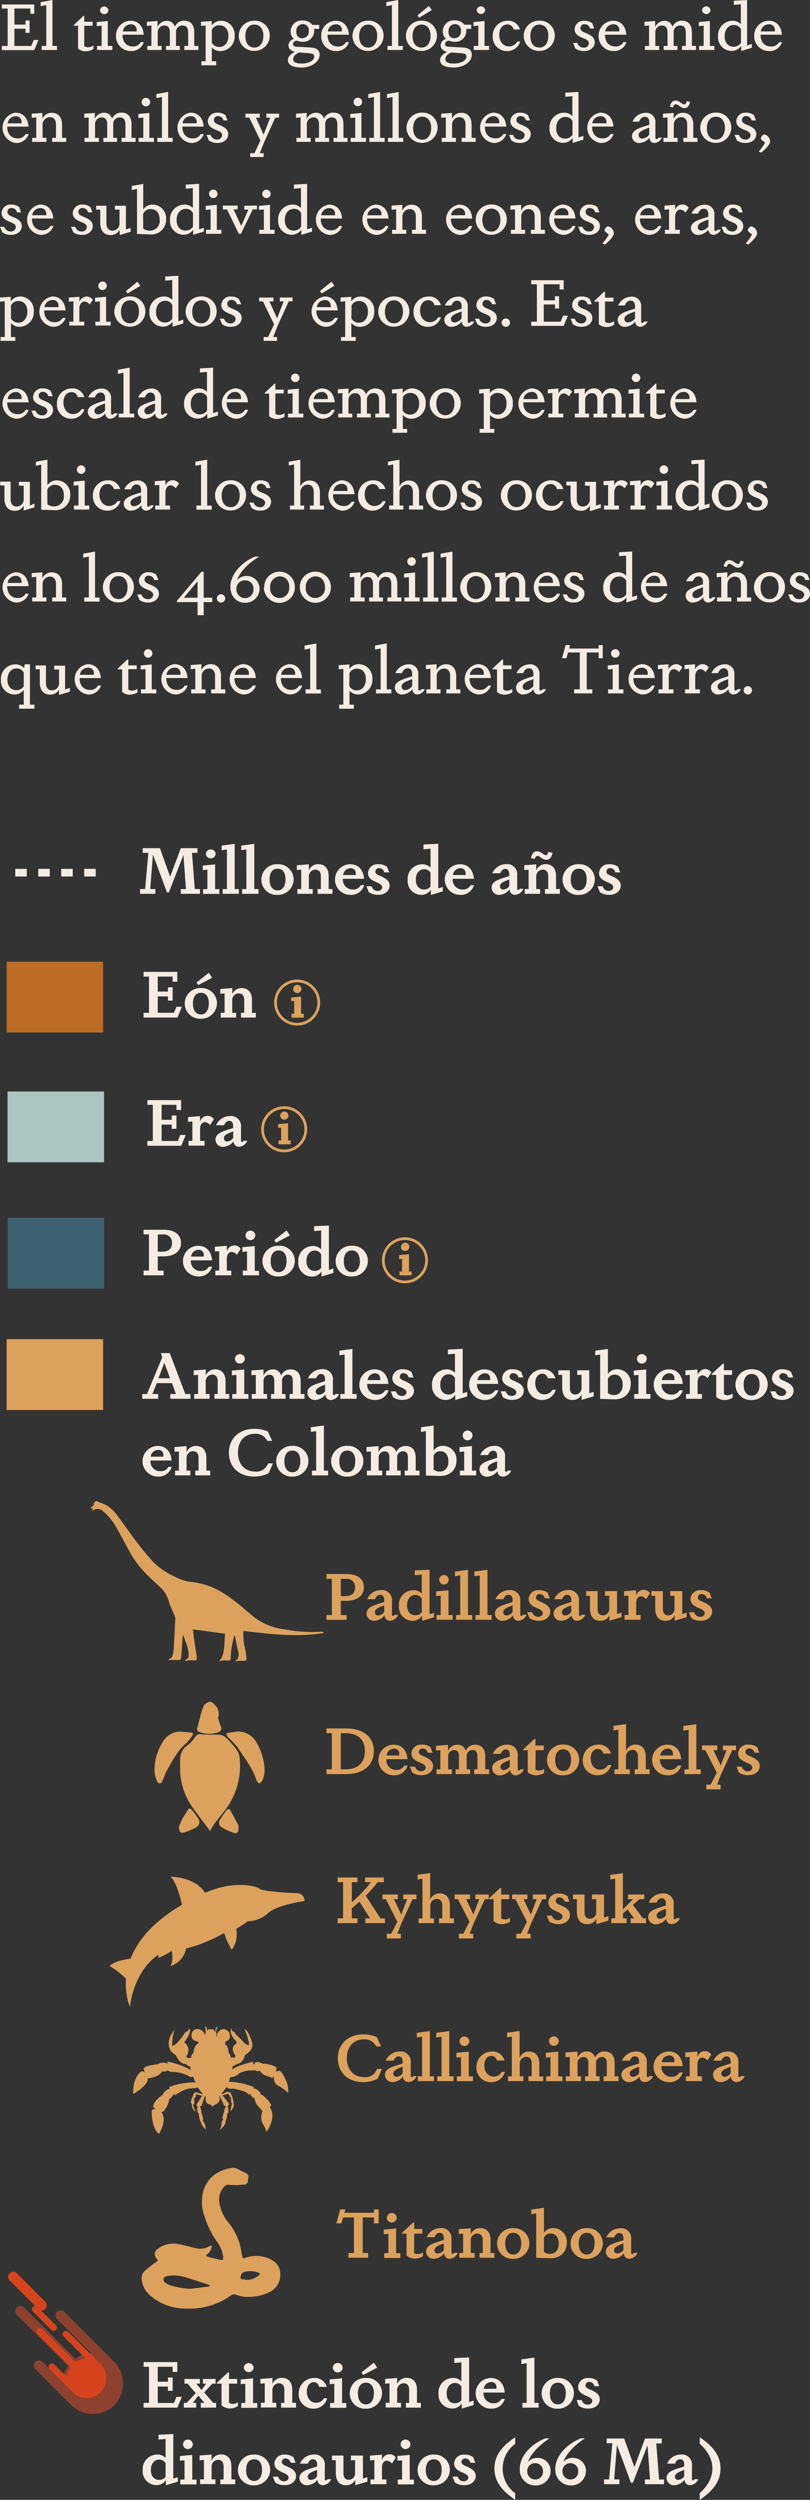 <svg xmlns="http://www.w3.org/2000/svg" viewBox="0 0 211.53 652.74"><rect x="0" y="0" width="211.53" height="652.74" fill="#333333" stroke="none"/><defs><style>.cls-1{fill:#f4ece3}.cls-2{fill:#dca15d}.cls-9{fill:none;stroke-miterlimit:10}.cls-8{fill:#d6441d}.cls-9{stroke:#dca15d;stroke-width:.72px}</style></defs><g id="Capa_2" data-name="Capa 2"><g id="Tarjeta"><path class="cls-1" d="m10.05 10.45-1.11 2.64H.48V12H2V2.23H.48V1.17h8.46v2.42h-1V2.23H3.76v4.19h2.9V5.35h1.06v3.22H6.66V7.5h-2.9V12h4.4l.66-1.59ZM12.09 12V1.33l-1.47.29V.56L13.7 0v12h1.19v1.05h-4V12ZM22 12a1.52 1.52 0 0 0 1 .34 2.39 2.39 0 0 0 1.38-.48v.94a3.94 3.94 0 0 1-2 .59 3.08 3.08 0 0 1-2-.71V6.73h-1.1v-.2l2.51-2.38H22v1.53h2.19v1.05H22Zm4.54 0V6.7l-1.28.12V5.76l2.89-.27V12h1.19v1.05h-4V12Zm-.43-9.3a1.11 1.11 0 0 1 2.21 0 1.11 1.11 0 0 1-2.21 0ZM37.55 11a3.34 3.34 0 0 1-3.35 2.33 3.85 3.85 0 0 1-3.91-4 3.85 3.85 0 0 1 3.78-3.91c2.09 0 3.28 1.43 3.46 3.64H32v.08c0 1.86 1.07 3 2.7 3A2.24 2.24 0 0 0 36.77 11ZM35.7 7.77a1.43 1.43 0 0 0-1.62-1.41 2.09 2.09 0 0 0-2 1.85h3.62ZM39.54 12V6.66l-1.19.11V5.69l2.79-.2v1.56a2.67 2.67 0 0 1 2.29-1.61A2.13 2.13 0 0 1 45.66 7a2.57 2.57 0 0 1 2.43-1.6c1.7 0 2.64 1.07 2.64 3.09V12h1.07v1.05h-3.66V12h1V8.55c0-1.33-.48-1.89-1.48-1.89a1.67 1.67 0 0 0-1.7 1.57V12h1v1.05h-3.6V12h1V8.5c0-1.33-.54-1.84-1.49-1.84a1.72 1.72 0 0 0-1.68 1.72V12h1v1.05h-3.72V12Zm15.72-5.32a3 3 0 0 1 2.49-1.26 3.59 3.59 0 0 1 3.53 3.84 3.8 3.8 0 0 1-3.72 4.08 2.91 2.91 0 0 1-2.24-.95V16h1.14v1.05h-3.85V16h1.09V6.66l-1.21.11V5.69l2.81-.2Zm.06 4.47a2.17 2.17 0 0 0 2 1.11c1.38 0 2.33-1.18 2.33-2.89s-.92-2.77-2.4-2.77a2.1 2.1 0 0 0-1.93 1.17Zm7.02-1.75a4 4 0 0 1 4.11-4 3.87 3.87 0 0 1 4 3.9 4 4 0 0 1-4 4 4 4 0 0 1-4.11-3.9Zm6.44-.05c0-1.84-.94-2.93-2.35-2.93s-2.36 1.13-2.36 3 .92 3 2.38 3 2.33-1.27 2.33-3.07ZM81 12.39c1.75.1 2.47.72 2.47 1.91 0 1.78-2.06 3.33-4.73 3.33-2.34 0-3.55-.72-3.55-1.92 0-.87.61-1.57 1.85-2.18-1-.2-1.71-.76-1.71-1.68a1.81 1.81 0 0 1 1.42-1.68 2.53 2.53 0 0 1-.86-2A2.89 2.89 0 0 1 79 5.35a3.2 3.2 0 0 1 2.59 1.14h1.76v1.06H82a2.84 2.84 0 0 1-3 3.36 3.9 3.9 0 0 1-1.48-.29c-.64.07-1 .43-1 .89s.29.64.94.7Zm-2.85 1.31c-1 .41-1.58 1-1.58 1.79s.85 1.1 2.21 1.1c1.88 0 3.29-.8 3.29-1.8 0-.49-.24-.8-1.19-.87Zm.9-3.74a1.67 1.67 0 0 0 1.58-1.89 1.55 1.55 0 0 0-1.51-1.78A1.73 1.73 0 0 0 77.38 8c-.08 1.38.62 2 1.67 2ZM91.13 11a3.33 3.33 0 0 1-3.34 2.33 3.85 3.85 0 0 1-3.91-4 3.85 3.85 0 0 1 3.77-3.91c2.09 0 3.28 1.43 3.47 3.64h-5.58v.08c0 1.86 1.07 3 2.7 3A2.23 2.23 0 0 0 90.35 11Zm-1.85-3.23a1.42 1.42 0 0 0-1.61-1.41 2.1 2.1 0 0 0-2.06 1.85h3.67Zm2.77 1.63a4 4 0 0 1 4.12-4 3.87 3.87 0 0 1 4 3.9 4 4 0 0 1-4 4 4 4 0 0 1-4.12-3.9Zm6.45-.05c0-1.84-.94-2.93-2.35-2.93s-2.36 1.13-2.36 3 .91 3 2.38 3 2.33-1.27 2.33-3.07Zm3.85 2.65V1.33l-1.46.29V.56L104 0v12h1.19v1.05h-4V12ZM106 9.4a4 4 0 0 1 4.11-4 3.87 3.87 0 0 1 4 3.9 4 4 0 0 1-4 4A4 4 0 0 1 106 9.4Zm6.44-.05c0-1.84-.93-2.93-2.34-2.93s-2.37 1.13-2.37 3 .92 3 2.38 3 2.34-1.27 2.34-3.07ZM112 1.56l.77 1.07-3.33 2-.39-.63Zm8.75 10.83c1.75.1 2.46.72 2.46 1.91 0 1.78-2 3.33-4.72 3.33-2.35 0-3.56-.72-3.56-1.92 0-.87.62-1.57 1.86-2.18-1-.2-1.72-.76-1.72-1.68a1.81 1.81 0 0 1 1.43-1.68 2.5 2.5 0 0 1-.87-2 2.89 2.89 0 0 1 3.08-2.86 3.18 3.18 0 0 1 2.58 1.14h1.77v1.1h-1.29a3.7 3.7 0 0 1 0 .59 2.82 2.82 0 0 1-3.06 2.77 3.9 3.9 0 0 1-1.48-.29c-.65.07-1 .43-1 .89s.28.64.93.7Zm-2.86 1.31c-1 .41-1.58 1-1.58 1.79s.85 1.1 2.21 1.1c1.89 0 3.3-.8 3.3-1.8 0-.49-.24-.8-1.19-.87Zm.9-3.74a1.67 1.67 0 0 0 1.58-1.89 1.55 1.55 0 0 0-1.51-1.78A1.71 1.71 0 0 0 117.13 8c-.13 1.38.59 2 1.66 2Zm6.12 2.04V6.7l-1.27.12V5.76l2.89-.27V12h1.19v1.05h-4V12Zm-.42-9.34a1.11 1.11 0 0 1 2.21 0 1.11 1.11 0 0 1-2.21 0Zm11.37 8.18a3.53 3.53 0 0 1-3.4 2.5 3.71 3.71 0 0 1-3.79-3.92 3.88 3.88 0 0 1 3.89-4 3.14 3.14 0 0 1 3.23 2.28h-1.66a1.63 1.63 0 0 0-1.62-1.31c-1.27 0-2.14 1.06-2.14 2.72s1 3 2.5 3a2.43 2.43 0 0 0 2.21-1.25Zm.9-1.44a4 4 0 0 1 4.12-4 3.87 3.87 0 0 1 4 3.9 4 4 0 0 1-4 4 4 4 0 0 1-4.12-3.9Zm6.44-.05c0-1.84-.93-2.93-2.34-2.93s-2.36 1.13-2.36 3 .91 3 2.38 3 2.32-1.27 2.32-3.07Zm10.9-1.9a1.44 1.44 0 0 0-1.38-1.13 1 1 0 0 0-1.14 1.06c0 .71.79 1 1.55 1.31 1.07.47 2.19 1 2.19 2.36 0 1.17-1 2.28-2.82 2.28a3.68 3.68 0 0 1-2.24-.67l-.61-1.44h1.12a1.69 1.69 0 0 0 1.65 1.22 1.21 1.21 0 0 0 1.36-1.15c0-.77-.84-1.06-1.6-1.38-1.09-.44-2.13-1-2.13-2.29a2.35 2.35 0 0 1 2.55-2.2 3.21 3.21 0 0 1 2.06.65l.53 1.38Zm9.49 3.55a3.35 3.35 0 0 1-3.35 2.33 3.85 3.85 0 0 1-3.91-4 3.85 3.85 0 0 1 3.77-3.91c2.09 0 3.28 1.43 3.47 3.64H158v.08c0 1.86 1.07 3 2.71 3A2.22 2.22 0 0 0 162.8 11Zm-1.86-3.24a1.42 1.42 0 0 0-1.61-1.41 2.1 2.1 0 0 0-2.06 1.85h3.67ZM169.5 12V6.66l-1.19.11V5.69l2.79-.2v1.56a2.68 2.68 0 0 1 2.29-1.61A2.12 2.12 0 0 1 175.62 7a2.57 2.57 0 0 1 2.43-1.6c1.7 0 2.64 1.07 2.64 3.09V12h1.07v1.05h-3.66V12h1V8.55c0-1.33-.47-1.89-1.48-1.89a1.67 1.67 0 0 0-1.7 1.57V12h1v1.05h-3.6V12h1V8.5c0-1.33-.55-1.84-1.5-1.84a1.72 1.72 0 0 0-1.68 1.72V12h1v1.05h-3.69V12Zm14.26 0V6.7l-1.27.12V5.76l2.89-.27V12h1.19v1.05h-4V12Zm-.42-9.34a1.11 1.11 0 0 1 2.21 0 1.11 1.11 0 0 1-2.21 0Zm13 8.81v1l-2.78.85V12a3.06 3.06 0 0 1-2.53 1.3 3.57 3.57 0 0 1-3.52-3.8 3.83 3.83 0 0 1 3.79-4.08 2.91 2.91 0 0 1 2.17.9v-5.2l-1.83.15V.2l3.46-.2v11.88Zm-2.84-3.85a2 2 0 0 0-1.88-1.08c-1.39 0-2.38 1.18-2.38 2.91s.93 2.76 2.38 2.76a2.3 2.3 0 0 0 1.88-1ZM204.22 11a3.35 3.35 0 0 1-3.35 2.33 3.85 3.85 0 0 1-3.91-4 3.85 3.85 0 0 1 3.77-3.91c2.09 0 3.28 1.43 3.47 3.64h-5.58v.08c0 1.86 1.07 3 2.71 3a2.21 2.21 0 0 0 2.1-1.11Zm-1.86-3.24a1.42 1.42 0 0 0-1.61-1.41 2.1 2.1 0 0 0-2.06 1.85h3.67ZM7.48 35a3.34 3.34 0 0 1-3.35 2.33A4 4 0 0 1 4 29.42c2.08 0 3.28 1.43 3.46 3.64H1.89v.08c0 1.86 1.07 3 2.7 3A2.24 2.24 0 0 0 6.7 35Zm-1.85-3.23A1.43 1.43 0 0 0 4 30.36a2.11 2.11 0 0 0-2 1.85h3.63ZM17.29 36v1.05h-3.67V36h1v-3.48c0-1.21-.56-1.92-1.61-1.92a1.93 1.93 0 0 0-1.89 2V36h1v1.05H8.4V36h1.07v-5.34l-1.19.11v-1.08l2.79-.2V31a2.62 2.62 0 0 1 2.43-1.55c1.68 0 2.7 1.14 2.7 3.1V36Zm5.86 0v-5.34l-1.15.11v-1.08l2.79-.2-.05 1.56A2.69 2.69 0 0 1 27 29.44 2.12 2.12 0 0 1 29.27 31a2.57 2.57 0 0 1 2.43-1.6c1.7 0 2.64 1.07 2.64 3.09V36h1.07v1.05h-3.66V36h1v-3.45c0-1.33-.47-1.89-1.48-1.89a1.67 1.67 0 0 0-1.7 1.57V36h1v1.05H27V36h1v-3.5c0-1.33-.55-1.84-1.5-1.84a1.72 1.72 0 0 0-1.68 1.72V36h1v1.05h-3.74V36Zm14.27 0v-5.3l-1.28.12v-1.06l2.86-.27V36h1.19v1.05h-4V36ZM37 26.7a1.11 1.11 0 1 1 1.11 1.07A1.11 1.11 0 0 1 37 26.7Zm5.29 9.3V25.33l-1.46.29v-1.06l3.08-.56v12h1.19v1.05h-4V36Zm10.92-1a3.34 3.34 0 0 1-3.35 2.33 4 4 0 0 1-.14-7.92c2.09 0 3.28 1.43 3.47 3.64h-5.57v.08c0 1.86 1.07 3 2.7 3A2.24 2.24 0 0 0 52.43 35Zm-1.85-3.24a1.43 1.43 0 0 0-1.62-1.41 2.11 2.11 0 0 0-2.06 1.85h3.68Zm7-.31A1.44 1.44 0 0 0 57 30.32a1 1 0 0 0-1.14 1.06c0 .71.79 1 1.55 1.31 1.07.47 2.19 1 2.19 2.36 0 1.17-1 2.28-2.82 2.28a3.68 3.68 0 0 1-2.24-.67l-.61-1.44H55a1.69 1.69 0 0 0 1.65 1.22A1.21 1.21 0 0 0 58 35.29c0-.77-.84-1.06-1.6-1.38-1.09-.44-2.13-1-2.13-2.29a2.35 2.35 0 0 1 2.55-2.2 3.21 3.21 0 0 1 2.06.65l.53 1.38Zm14.52-1.77v1.05h-1L69 37.09 67.84 40h1v1h-3.51v-1h1.12L68 36.7l-2.9-6h-1v-1.02h3.74v1.05h-1l2 4.42 1.72-4.42h-1v-1.05ZM78.5 36v-5.34l-1.19.11v-1.08l2.79-.2v1.56a2.68 2.68 0 0 1 2.29-1.61A2.12 2.12 0 0 1 84.62 31a2.57 2.57 0 0 1 2.43-1.6c1.7 0 2.64 1.07 2.64 3.09V36h1.07v1.05H87.1V36h1v-3.45c0-1.33-.47-1.89-1.48-1.89a1.66 1.66 0 0 0-1.69 1.57V36h1v1.05h-3.62V36h1v-3.5c0-1.33-.55-1.84-1.5-1.84a1.72 1.72 0 0 0-1.68 1.72V36h1v1.05h-3.7V36Zm14.27 0v-5.3l-1.28.12v-1.06l2.89-.27V36h1.19v1.05h-4V36Zm-.43-9.34a1.11 1.11 0 1 1 1.11 1.07 1.11 1.11 0 0 1-1.11-1.03ZM97.65 36V25.33l-1.47.29v-1.06l3.08-.56v12h1.19v1.05h-4V36Zm4.86 0V25.33l-1.46.29v-1.06l3.07-.53V36h1.19v1.05h-4V36Zm3.65-2.6a4 4 0 0 1 4.12-4 3.88 3.88 0 0 1 4 3.9 4 4 0 0 1-4 4 4 4 0 0 1-4.12-3.9Zm6.44 0c0-1.84-.93-2.93-2.34-2.93s-2.36 1.13-2.36 3 .91 3 2.38 3 2.32-1.32 2.32-3.12Zm11.63 2.6v1.05h-3.67V36h1v-3.48c0-1.21-.56-1.92-1.61-1.92a1.92 1.92 0 0 0-1.89 2V36h1v1.05h-3.71V36h1.07v-5.34l-1.19.11v-1.08l2.79-.2V31a2.64 2.64 0 0 1 2.43-1.55c1.68 0 2.7 1.14 2.7 3.1V36Zm7.99-1a3.34 3.34 0 0 1-3.35 2.33 4 4 0 0 1-.13-7.92c2.09 0 3.28 1.43 3.47 3.64h-5.58v.08c0 1.86 1.07 3 2.7 3a2.24 2.24 0 0 0 2.11-1.13Zm-1.85-3.24a1.43 1.43 0 0 0-1.62-1.41 2.1 2.1 0 0 0-2 1.85h3.67Zm7-.31a1.44 1.44 0 0 0-1.37-1.13 1 1 0 0 0-1.14 1.06c0 .71.78 1 1.54 1.31 1.08.47 2.2 1 2.2 2.36 0 1.17-1 2.28-2.82 2.28a3.71 3.71 0 0 1-2.25-.67l-.61-1.44H134a1.69 1.69 0 0 0 1.65 1.22 1.21 1.21 0 0 0 1.36-1.15c0-.77-.83-1.06-1.6-1.38-1.09-.44-2.12-1-2.12-2.29a2.34 2.34 0 0 1 2.55-2.2 3.18 3.18 0 0 1 2.05.65l.53 1.38Zm14.98 4.02v1l-2.79.85V36a3.09 3.09 0 0 1-2.54 1.3 3.58 3.58 0 0 1-3.52-3.8 3.83 3.83 0 0 1 3.79-4.08 2.93 2.93 0 0 1 2.18.9v-5.2l-1.84.15V24.2l3.44-.2v11.88Zm-2.84-3.85a2 2 0 0 0-1.89-1.08c-1.39 0-2.38 1.18-2.38 2.91s.94 2.76 2.38 2.76a2.31 2.31 0 0 0 1.89-1ZM160.22 35a3.34 3.34 0 0 1-3.35 2.33 4 4 0 0 1-.13-7.92c2.09 0 3.28 1.43 3.46 3.64h-5.57v.08c0 1.86 1.07 3 2.7 3a2.24 2.24 0 0 0 2.11-1.13Zm-1.85-3.24a1.43 1.43 0 0 0-1.62-1.41 2.09 2.09 0 0 0-2.05 1.85h3.67Zm14.48 4.17a2.32 2.32 0 0 1-1.89 1.4 1.25 1.25 0 0 1-1.32-1.4 3.72 3.72 0 0 1-2.6 1.41 1.83 1.83 0 0 1-2-1.75c0-1.58 1.67-2.14 4.52-3v-.68c0-.9-.44-1.41-1.17-1.41s-1.19.51-1.5 1.27h-1.71a3.77 3.77 0 0 1 3.31-2.31 2.42 2.42 0 0 1 2.67 2.67v3.77c0 .29.12.41.34.41s.34-.18.44-.34Zm-3.3-2.6c-1.71.63-2.77 1.06-2.77 1.94a.87.87 0 0 0 .89.92 2.42 2.42 0 0 0 1.88-1.07ZM182.13 36v1.05h-3.67V36h1v-3.48c0-1.21-.56-1.92-1.61-1.92a1.92 1.92 0 0 0-1.89 2V36h1v1.05h-3.71V36h1.07v-5.34l-1.19.11v-1.08l2.79-.2V31a2.64 2.64 0 0 1 2.43-1.55c1.69 0 2.7 1.14 2.7 3.1V36Zm-1.92-9.41c-.29 1.14-.68 1.64-1.53 1.64s-1.61-1-2.19-1c-.41 0-.56.29-.71.82l-.84-.19c.31-1.14.7-1.61 1.55-1.61s1.61 1 2.19 1c.41 0 .53-.35.66-.86Zm2.65 6.81a4 4 0 0 1 4.12-4 3.88 3.88 0 0 1 4 3.9 4 4 0 0 1-4 4 4 4 0 0 1-4.12-3.9Zm6.45 0c0-1.84-.94-2.93-2.35-2.93s-2.36 1.13-2.36 3 .92 3 2.38 3 2.33-1.32 2.33-3.12Zm6.97-1.95a1.46 1.46 0 0 0-1.38-1.13 1 1 0 0 0-1.14 1.06c0 .71.78 1 1.55 1.31 1.07.47 2.19 1 2.19 2.36 0 1.17-1 2.28-2.82 2.28a3.66 3.66 0 0 1-2.24-.67l-.62-1.44H193a1.67 1.67 0 0 0 1.64 1.22 1.21 1.21 0 0 0 1.36-1.15c0-.77-.83-1.06-1.59-1.38-1.09-.44-2.13-1-2.13-2.29a2.34 2.34 0 0 1 2.55-2.2 3.23 3.23 0 0 1 2.06.65l.53 1.38Zm1.85 8.14a12.9 12.9 0 0 0 1.68-2.38c-.68-.43-1.12-.83-1.12-1.11s.49-1 .94-1a2 2 0 0 1 1.49 1.75c0 .92-1.31 2.16-2.29 3ZM4.45 55.45a1.44 1.44 0 0 0-1.37-1.13 1 1 0 0 0-1.14 1.06c0 .71.78 1 1.54 1.31 1.08.47 2.2 1 2.2 2.36 0 1.17-1 2.28-2.82 2.28a3.71 3.71 0 0 1-2.25-.67L0 59.22h1.12a1.69 1.69 0 0 0 1.65 1.22 1.21 1.21 0 0 0 1.36-1.15c0-.77-.83-1.06-1.6-1.38-1.09-.44-2.12-1-2.12-2.29A2.34 2.34 0 0 1 3 53.42a3.18 3.18 0 0 1 2 .65l.53 1.38ZM13.94 59a3.34 3.34 0 0 1-3.35 2.33 4 4 0 0 1-.14-7.92c2.1 0 3.29 1.43 3.47 3.64H8.35v.08c0 1.86 1.07 3 2.7 3A2.24 2.24 0 0 0 13.16 59Zm-1.85-3.24a1.43 1.43 0 0 0-1.62-1.41 2.09 2.09 0 0 0-2.05 1.85h3.67ZM23 55.45a1.46 1.46 0 0 0-1.38-1.13 1 1 0 0 0-1.14 1.06c0 .71.78 1 1.55 1.31 1.07.47 2.19 1 2.19 2.36 0 1.17-1 2.28-2.82 2.28a3.71 3.71 0 0 1-2.25-.67l-.61-1.44h1.12a1.69 1.69 0 0 0 1.65 1.22 1.21 1.21 0 0 0 1.36-1.15c0-.77-.83-1.06-1.59-1.38C20 57.47 19 56.92 19 55.62a2.34 2.34 0 0 1 2.55-2.2 3.23 3.23 0 0 1 2.06.65l.52 1.38ZM31.23 60a2.51 2.51 0 0 1-2.37 1.37c-1.66 0-2.68-1.08-2.68-3.24v-3.4h-1.09v-1h2.7v4.5c0 1.31.56 2 1.6 2a1.83 1.83 0 0 0 1.82-1.9v-3.6H30v-1h2.88v6.2l1.24-.41v1l-2.84.85Zm6.17-5.32a3 3 0 0 1 2.48-1.26 3.56 3.56 0 0 1 3.49 3.79 3.83 3.83 0 0 1-4.15 4l-3.44-.12V49.33l-1.37.29v-1.06l3-.53Zm0 5a2.89 2.89 0 0 0 1.72.55 2.55 2.55 0 0 0 2.58-2.83c0-1.77-.88-2.8-2.33-2.8a2 2 0 0 0-2 1.34Zm15.83-.21v1l-2.79.85V60a3.06 3.06 0 0 1-2.53 1.3 3.57 3.57 0 0 1-3.52-3.8 3.83 3.83 0 0 1 3.79-4.08 3 3 0 0 1 2.18.9v-5.2l-1.84.15V48.2L52 48v11.88Zm-2.84-3.85a2 2 0 0 0-1.89-1.08c-1.39 0-2.38 1.18-2.38 2.91s.93 2.76 2.38 2.76a2.33 2.33 0 0 0 1.89-1ZM55 60v-5.3l-1.27.12v-1.06l2.89-.27V60h1.19v1.05h-4V60Zm-.42-9.34a1.11 1.11 0 1 1 1.1 1.07 1.11 1.11 0 0 1-1.06-1.03Zm12.52 3.02v1H66l-3.08 6.36h-.56l-3.08-6.36h-1.07v-1h3.84v1H61L63 59l1.85-4.27H63.8v-1ZM68.9 60v-5.3l-1.28.12v-1.06l2.89-.27V60h1.19v1.05h-4V60Zm-.42-9.34a1.1 1.1 0 1 1 1.1 1.07 1.11 1.11 0 0 1-1.1-1.03Zm13 8.81v1l-2.79.85V60a3.09 3.09 0 0 1-2.54 1.3 3.57 3.57 0 0 1-3.52-3.8 3.83 3.83 0 0 1 3.79-4.08 2.93 2.93 0 0 1 2.18.9v-5.2l-1.84.15V48.2l3.44-.2v11.88Zm-2.84-3.85a2 2 0 0 0-1.89-1.08c-1.39 0-2.38 1.18-2.38 2.91s.94 2.76 2.38 2.76a2.31 2.31 0 0 0 1.89-1ZM89.35 59A3.34 3.34 0 0 1 86 61.34a4 4 0 0 1-.13-7.92c2.09 0 3.28 1.43 3.46 3.64h-5.57v.08c0 1.86 1.07 3 2.7 3A2.24 2.24 0 0 0 88.57 59Zm-1.85-3.23a1.43 1.43 0 0 0-1.62-1.41 2.09 2.09 0 0 0-2 1.85h3.62ZM101.45 59a3.34 3.34 0 0 1-3.35 2.33 4 4 0 0 1-.1-7.91c2.09 0 3.28 1.43 3.47 3.64h-5.61v.08c0 1.86 1.07 3 2.7 3a2.23 2.23 0 0 0 2.11-1.14Zm-1.85-3.23a1.42 1.42 0 0 0-1.6-1.41 2.1 2.1 0 0 0-2.06 1.85h3.66ZM111.26 60v1.05h-3.67V60h1v-3.48c0-1.21-.56-1.92-1.62-1.92a1.92 1.92 0 0 0-1.88 2V60h1v1.05h-3.71V60h1.07v-5.34l-1.19.11v-1.08l2.79-.2V55a2.64 2.64 0 0 1 2.43-1.55c1.69 0 2.7 1.14 2.7 3.1V60Zm12.06-1a3.35 3.35 0 0 1-3.32 2.34 4 4 0 0 1-.14-7.92c2.09 0 3.28 1.43 3.47 3.64h-5.58v.08c0 1.86 1.07 3 2.7 3a2.23 2.23 0 0 0 2.08-1.14Zm-1.86-3.24a1.42 1.42 0 0 0-1.61-1.41 2.1 2.1 0 0 0-2.06 1.85h3.67Zm2.77 1.64a4 4 0 0 1 4.12-4 3.88 3.88 0 0 1 4 3.9 4 4 0 0 1-4 4 4 4 0 0 1-4.12-3.9Zm6.45 0c0-1.84-.94-2.93-2.35-2.93s-2.36 1.13-2.36 3 .92 3 2.38 3 2.33-1.32 2.33-3.12ZM142.3 60v1.05h-3.67V60h1v-3.48c0-1.21-.56-1.92-1.61-1.92a1.92 1.92 0 0 0-1.89 2V60h1v1.05h-3.71V60h1.07v-5.34l-1.19.11v-1.08l2.79-.2V55a2.64 2.64 0 0 1 2.43-1.55c1.69 0 2.71 1.14 2.71 3.1V60Zm7.99-1a3.34 3.34 0 0 1-3.35 2.33 4 4 0 0 1-.13-7.92c2.09 0 3.28 1.43 3.47 3.64h-5.58v.08c0 1.86 1.07 3 2.7 3a2.23 2.23 0 0 0 2.11-1.13Zm-1.85-3.24a1.43 1.43 0 0 0-1.61-1.41 2.1 2.1 0 0 0-2.06 1.85h3.67Zm7-.31a1.44 1.44 0 0 0-1.37-1.13 1 1 0 0 0-1.14 1.06c0 .71.78 1 1.55 1.31 1.07.47 2.19 1 2.19 2.36 0 1.17-1 2.28-2.82 2.28a3.71 3.71 0 0 1-2.25-.67l-.6-1.44h1.12a1.69 1.69 0 0 0 1.65 1.22 1.21 1.21 0 0 0 1.36-1.15c0-.77-.83-1.06-1.6-1.38-1.08-.44-2.12-1-2.12-2.29a2.34 2.34 0 0 1 2.55-2.2 3.23 3.23 0 0 1 2.06.65l.52 1.38Zm1.86 8.14a12.9 12.9 0 0 0 1.7-2.38c-.68-.43-1.12-.83-1.12-1.11s.49-1 .93-1a2 2 0 0 1 1.5 1.75c0 .92-1.31 2.16-2.29 3ZM172.72 59a3.35 3.35 0 0 1-3.35 2.33 4 4 0 0 1-.14-7.92c2.09 0 3.28 1.43 3.47 3.64h-5.58v.08c0 1.86 1.07 3 2.71 3a2.21 2.21 0 0 0 2.1-1.11Zm-1.86-3.24a1.42 1.42 0 0 0-1.61-1.41 2.1 2.1 0 0 0-2.06 1.85h3.67Zm5.43-.94a2 2 0 0 1 3.57-.55L179 55.5a1.83 1.83 0 0 0-1.34-.77c-.72 0-1.35.66-1.35 2V60h1.23v1.05h-3.9V60h1.08v-5.34l-1.19.11v-1.08l2.77-.2Zm11.96 5.11a2.32 2.32 0 0 1-1.88 1.4 1.26 1.26 0 0 1-1.33-1.4 3.72 3.72 0 0 1-2.6 1.41 1.83 1.83 0 0 1-2-1.75c0-1.58 1.67-2.14 4.53-3v-.68c0-.9-.45-1.41-1.18-1.41s-1.19.51-1.49 1.27h-1.72a3.78 3.78 0 0 1 3.32-2.31 2.42 2.42 0 0 1 2.66 2.67v3.77c0 .29.12.41.34.41s.34-.18.45-.34Zm-3.25-2.6c-1.72.63-2.78 1.06-2.78 1.94a.87.87 0 0 0 .89.92 2.45 2.45 0 0 0 1.89-1.07Zm7.88-1.88a1.46 1.46 0 0 0-1.38-1.13 1 1 0 0 0-1.14 1.06c0 .71.78 1 1.55 1.31 1.07.47 2.19 1 2.19 2.36 0 1.17-1 2.28-2.82 2.28a3.66 3.66 0 0 1-2.24-.67l-.62-1.44h1.13a1.67 1.67 0 0 0 1.64 1.22 1.21 1.21 0 0 0 1.36-1.15c0-.77-.83-1.06-1.59-1.38-1.09-.44-2.13-1-2.13-2.29a2.34 2.34 0 0 1 2.55-2.2 3.21 3.21 0 0 1 2.06.65l.53 1.38Zm1.85 8.14a12.9 12.9 0 0 0 1.68-2.38c-.68-.43-1.12-.83-1.12-1.11s.5-1 .94-1a2 2 0 0 1 1.49 1.75c0 .92-1.31 2.16-2.29 3ZM2.8 78.68a3 3 0 0 1 2.49-1.26 3.59 3.59 0 0 1 3.53 3.84 3.8 3.8 0 0 1-3.72 4.08 2.91 2.91 0 0 1-2.24-1V88H4v1H.15v-1h1.09v-9.34L0 78.77v-1.08l2.81-.2Zm.06 4.47a2.17 2.17 0 0 0 1.95 1.11c1.38 0 2.33-1.18 2.33-2.89s-.87-2.77-2.35-2.77a2.1 2.1 0 0 0-1.93 1.17ZM17.13 83a3.33 3.33 0 0 1-3.34 2.33 4 4 0 0 1-.14-7.92c2.09 0 3.28 1.43 3.47 3.64h-5.58v.08c0 1.86 1.07 3 2.71 3a2.22 2.22 0 0 0 2.1-1.13Zm-1.85-3.24a1.42 1.42 0 0 0-1.61-1.41 2.1 2.1 0 0 0-2.06 1.85h3.67Zm5.43-.94a2.27 2.27 0 0 1 1.95-1.41 2.23 2.23 0 0 1 1.61.86l-.86 1.23a1.83 1.83 0 0 0-1.34-.77c-.72 0-1.35.66-1.35 2V84H22v1h-3.9v-1h1.07v-5.34l-1.19.11v-1.08l2.78-.2ZM26.09 84v-5.3l-1.27.12v-1.06l2.89-.27V84h1.19v1h-4v-1Zm-.42-9.34a1.11 1.11 0 1 1 1.1 1.07 1.11 1.11 0 0 1-1.1-1.03Zm4.18 6.74a4 4 0 0 1 4.11-4 3.87 3.87 0 0 1 4 3.9 4 4 0 0 1-4 4 4 4 0 0 1-4.11-3.9Zm6.44-.05c0-1.84-.93-2.93-2.34-2.93s-2.37 1.13-2.37 3 .92 3 2.38 3 2.33-1.27 2.33-3.07Zm-.4-7.79.76 1.07-3.33 2-.43-.63Zm11.96 9.91v1l-2.78.85V84a3.06 3.06 0 0 1-2.53 1.3 3.57 3.57 0 0 1-3.52-3.8 3.82 3.82 0 0 1 3.79-4.08 2.91 2.91 0 0 1 2.17.9v-5.2l-1.83.15V72.2l3.43-.2v11.88ZM45 79.62a2 2 0 0 0-1.88-1.08c-1.4 0-2.38 1.18-2.38 2.91s.93 2.76 2.38 2.76a2.3 2.3 0 0 0 1.88-1Zm3.47 1.78a4 4 0 0 1 4.11-4 3.88 3.88 0 0 1 4 3.9 4 4 0 0 1-4 4 4 4 0 0 1-4.11-3.9Zm6.44-.05c0-1.84-.94-2.93-2.35-2.93s-2.36 1.13-2.36 3 .92 3 2.38 3 2.33-1.27 2.33-3.07Zm6.97-1.9a1.45 1.45 0 0 0-1.38-1.13 1 1 0 0 0-1.14 1.06c0 .71.78 1 1.55 1.31 1.07.47 2.19 1 2.19 2.36 0 1.17-1 2.28-2.82 2.28a3.66 3.66 0 0 1-2.28-.67l-.62-1.44h1.13a1.67 1.67 0 0 0 1.65 1.22 1.22 1.22 0 0 0 1.36-1.15c0-.77-.84-1.06-1.6-1.38-1.09-.44-2.13-1-2.13-2.29a2.34 2.34 0 0 1 2.55-2.2 3.21 3.21 0 0 1 2.06.65l.6 1.38Zm14.52-1.77v1h-1l-2.89 6.36L71.36 88h1v1h-3.51v-1H70l1.58-3.3-2.91-6h-1v-1h3.74v1h-1.05l2 4.42 1.72-4.42h-1v-1ZM88.21 83a3.34 3.34 0 0 1-3.35 2.33 4 4 0 0 1-.13-7.92c2.09 0 3.28 1.43 3.46 3.64h-5.57v.08c0 1.86 1.07 3 2.7 3A2.24 2.24 0 0 0 87.43 83Zm-1.85-3.24a1.43 1.43 0 0 0-1.62-1.41 2.09 2.09 0 0 0-2 1.85h3.67Zm.2-6.21.77 1.07-3.33 2-.43-.62Zm5.15 5.13a3 3 0 0 1 2.48-1.26 3.59 3.59 0 0 1 3.54 3.84A3.8 3.8 0 0 1 94 85.34a2.94 2.94 0 0 1-2.25-1V88h1.15v1h-3.84v-1h1.09v-9.34l-1.21.11v-1.08l2.81-.2Zm.05 4.47a2.17 2.17 0 0 0 2 1.11c1.37 0 2.33-1.18 2.33-2.89s-.87-2.77-2.35-2.77a2.11 2.11 0 0 0-1.94 1.17Zm7.02-1.75a4 4 0 0 1 4.12-4 3.88 3.88 0 0 1 4 3.9 4 4 0 0 1-4 4 4 4 0 0 1-4.12-3.9Zm6.45-.05c0-1.84-.94-2.93-2.35-2.93s-2.36 1.13-2.36 3 .92 3 2.38 3 2.33-1.27 2.33-3.07Zm9.92 1.49a3.53 3.53 0 0 1-3.4 2.5 3.72 3.72 0 0 1-3.75-3.92 3.89 3.89 0 0 1 3.9-4 3.14 3.14 0 0 1 3.23 2.28h-1.67a1.63 1.63 0 0 0-1.61-1.31c-1.28 0-2.15 1.06-2.15 2.72s1 3 2.5 3a2.42 2.42 0 0 0 2.21-1.25Zm8.69 1.09a2.32 2.32 0 0 1-1.89 1.4 1.25 1.25 0 0 1-1.32-1.4 3.72 3.72 0 0 1-2.6 1.41 1.83 1.83 0 0 1-2-1.75c0-1.58 1.67-2.14 4.52-3v-.68c0-.9-.44-1.41-1.17-1.41s-1.19.51-1.5 1.27h-1.71a3.77 3.77 0 0 1 3.31-2.31 2.42 2.42 0 0 1 2.67 2.67v3.77c0 .29.12.41.34.41s.34-.18.44-.34Zm-3.3-2.6c-1.71.63-2.77 1.06-2.77 1.94a.87.87 0 0 0 .89.92 2.42 2.42 0 0 0 1.88-1.07Zm7.93-1.88a1.46 1.46 0 0 0-1.38-1.13 1 1 0 0 0-1.09 1.06c0 .71.78 1 1.55 1.31 1.07.47 2.19 1 2.19 2.36 0 1.17-1 2.28-2.82 2.28a3.71 3.71 0 0 1-2.25-.67l-.67-1.44h1.12a1.69 1.69 0 0 0 1.65 1.22 1.21 1.21 0 0 0 1.36-1.15c0-.77-.83-1.06-1.6-1.38-1.08-.44-2.12-1-2.12-2.29a2.34 2.34 0 0 1 2.55-2.2 3.23 3.23 0 0 1 2.06.65l.52 1.38Zm2.53 4.81a1.09 1.09 0 1 1 1.09 1.08 1.14 1.14 0 0 1-1.09-1.08Zm17.3-1.81-1.1 2.64h-8.47V84h1.48v-9.77h-1.48v-1.06h8.47v2.42h-1.06v-1.36H142v4.19h2.91v-1.07H146v3.22h-1.05V79.5H142V84h4.41l.66-1.59Zm5.15-3a1.44 1.44 0 0 0-1.37-1.13 1 1 0 0 0-1.14 1.06c0 .71.78 1 1.55 1.31 1.07.47 2.19 1 2.19 2.36 0 1.17-1 2.28-2.82 2.28a3.71 3.71 0 0 1-2.25-.67l-.61-1.44h1.12a1.69 1.69 0 0 0 1.65 1.22 1.21 1.21 0 0 0 1.36-1.15c0-.77-.83-1.06-1.6-1.38-1.08-.44-2.12-1-2.12-2.29a2.34 2.34 0 0 1 2.55-2.2 3.23 3.23 0 0 1 2.06.65l.52 1.38ZM158 84a1.48 1.48 0 0 0 1 .34 2.39 2.39 0 0 0 1.38-.48v.94a3.94 3.94 0 0 1-2 .59 3.06 3.06 0 0 1-2-.71v-5.9h-1.15v-.2l2.51-2.38h.26v1.53h2.19v1H158Zm11.13-.07a2.35 2.35 0 0 1-1.89 1.4 1.25 1.25 0 0 1-1.32-1.4 3.72 3.72 0 0 1-2.61 1.41 1.83 1.83 0 0 1-2-1.75c0-1.58 1.66-2.14 4.52-3v-.68c0-.9-.44-1.41-1.17-1.41s-1.19.51-1.5 1.27h-1.72a3.79 3.79 0 0 1 3.32-2.31 2.42 2.42 0 0 1 2.67 2.67v3.77c0 .29.12.41.34.41s.34-.18.44-.34Zm-3.3-2.6c-1.72.63-2.77 1.06-2.77 1.94a.87.87 0 0 0 .88.92 2.42 2.42 0 0 0 1.89-1.07ZM7.48 107a3.34 3.34 0 0 1-3.35 2.33 4 4 0 0 1-.13-7.91c2.08 0 3.28 1.43 3.46 3.64H1.89v.08c0 1.86 1.07 3 2.7 3A2.24 2.24 0 0 0 6.7 107Zm-1.85-3.24a1.43 1.43 0 0 0-1.63-1.4 2.11 2.11 0 0 0-2 1.85h3.63Zm7-.31a1.44 1.44 0 0 0-1.38-1.13 1 1 0 0 0-1.14 1.06c0 .71.79 1 1.55 1.31 1.07.47 2.19 1 2.19 2.36 0 1.17-1 2.28-2.82 2.28a3.68 3.68 0 0 1-2.24-.67l-.61-1.44H9.3a1.69 1.69 0 0 0 1.7 1.22 1.21 1.21 0 0 0 1.36-1.15c0-.77-.84-1.06-1.6-1.38-1.09-.44-2.13-1-2.13-2.29a2.35 2.35 0 0 1 2.55-2.2 3.19 3.19 0 0 1 2.06.65l.53 1.38Zm9.42 3.39a3.53 3.53 0 0 1-3.4 2.5 3.71 3.71 0 0 1-3.79-3.92 3.88 3.88 0 0 1 3.89-4A3.14 3.14 0 0 1 22 103.7h-1.69a1.61 1.61 0 0 0-1.61-1.31c-1.28 0-2.14 1.06-2.14 2.72s1 3 2.5 3a2.44 2.44 0 0 0 2.21-1.25Zm8.68 1.09a2.32 2.32 0 0 1-1.88 1.4 1.26 1.26 0 0 1-1.33-1.4 3.7 3.7 0 0 1-2.6 1.41 1.82 1.82 0 0 1-2-1.75c0-1.58 1.66-2.14 4.52-3v-.68c0-.9-.44-1.41-1.18-1.41s-1.19.51-1.49 1.27h-1.72a3.78 3.78 0 0 1 3.32-2.31 2.41 2.41 0 0 1 2.63 2.63v3.77c0 .29.12.41.35.41s.33-.18.44-.34Zm-3.29-2.6c-1.72.63-2.77 1.06-2.77 1.94a.86.86 0 0 0 .88.92 2.43 2.43 0 0 0 1.89-1.07Zm4.81 2.67V97.33l-1.46.29v-1.06l3.07-.56v12h1.19v1H31v-1Zm11.52-.07a2.32 2.32 0 0 1-1.88 1.4 1.26 1.26 0 0 1-1.33-1.4 3.72 3.72 0 0 1-2.6 1.41 1.83 1.83 0 0 1-2-1.75c0-1.58 1.67-2.14 4.53-3v-.68c0-.9-.45-1.41-1.18-1.41s-1.19.51-1.49 1.27h-1.73a3.78 3.78 0 0 1 3.32-2.31 2.42 2.42 0 0 1 2.66 2.67v3.77c0 .29.12.41.34.41s.34-.18.45-.34Zm-3.29-2.6c-1.72.63-2.78 1.06-2.78 1.94a.87.87 0 0 0 .89.92 2.45 2.45 0 0 0 1.89-1.07Zm16.43 2.14v1l-2.78.85V108a3.06 3.06 0 0 1-2.53 1.3 3.57 3.57 0 0 1-3.52-3.8 3.83 3.83 0 0 1 3.79-4.08 3 3 0 0 1 2.18.9v-5.2l-1.84.15V96.2l3.43-.2v11.88Zm-2.83-3.85a2 2 0 0 0-1.89-1.08c-1.4 0-2.38 1.18-2.38 2.91s.93 2.76 2.38 2.76a2.33 2.33 0 0 0 1.89-1Zm10.7 3.38a3.33 3.33 0 0 1-3.34 2.33 4 4 0 0 1-.14-7.92c2.09 0 3.28 1.43 3.47 3.64h-5.58v.08c0 1.86 1.07 3 2.71 3A2.22 2.22 0 0 0 64 107Zm-1.85-3.24a1.42 1.42 0 0 0-1.61-1.41 2.1 2.1 0 0 0-2.06 1.85h3.67Zm8.98 4.24a1.48 1.48 0 0 0 1 .34 2.42 2.42 0 0 0 1.38-.48v.94a3.94 3.94 0 0 1-2 .59 3.06 3.06 0 0 1-2-.71v-5.9h-1.14v-.2l2.52-2.38h.24v1.53h2.19v1h-2.19Zm4.5 0v-5.3l-1.27.12v-1.06l2.89-.27V108h1.19v1h-4v-1ZM76 98.7a1.11 1.11 0 1 1 1.1 1.07A1.11 1.11 0 0 1 76 98.7Zm11.43 8.3a3.34 3.34 0 0 1-3.35 2.33 4 4 0 0 1-.14-7.92c2.09 0 3.28 1.43 3.47 3.64h-5.58v.08a2.66 2.66 0 0 0 2.71 3 2.24 2.24 0 0 0 2.11-1.13Zm-1.85-3.24a1.43 1.43 0 0 0-1.58-1.4 2.1 2.1 0 0 0-2.06 1.85h3.68Zm3.84 4.24v-5.38l-1.19.11v-1.08l2.78-.2-.01 1.6a2.7 2.7 0 0 1 2.3-1.61 2.13 2.13 0 0 1 2.28 1.6 2.55 2.55 0 0 1 2.43-1.6c1.7 0 2.63 1.07 2.63 3.09V108h1.07v1H98v-1h1v-3.49c0-1.33-.48-1.89-1.48-1.89a1.67 1.67 0 0 0-1.7 1.57V108h1v1h-3.6v-1h1v-3.5c0-1.33-.54-1.84-1.5-1.84a1.73 1.73 0 0 0-1.72 1.72V108h1v1h-3.65v-1Zm15.72-5.32a3 3 0 0 1 2.48-1.26 3.59 3.59 0 0 1 3.54 3.84 3.8 3.8 0 0 1-3.72 4.08 2.94 2.94 0 0 1-2.25-1V112h1.14v1h-3.84v-1h1.09v-9.34l-1.21.11v-1.08l2.81-.2Zm0 4.47a2.17 2.17 0 0 0 2 1.11c1.37 0 2.33-1.18 2.33-2.89s-.87-2.77-2.35-2.77a2.11 2.11 0 0 0-1.94 1.17Zm7.07-1.75a4 4 0 0 1 4.12-4 3.88 3.88 0 0 1 4 3.9 4 4 0 0 1-4 4 4 4 0 0 1-4.12-3.9Zm6.45-.05c0-1.84-.94-2.93-2.35-2.93s-2.36 1.13-2.36 3 .92 3 2.38 3 2.33-1.27 2.33-3.07Zm9.24-2.67a3 3 0 0 1 2.49-1.26 3.59 3.59 0 0 1 3.53 3.84 3.8 3.8 0 0 1-3.72 4.08 2.91 2.91 0 0 1-2.24-1V112h1.13v1h-3.84v-1h1.09v-9.34l-1.21.11v-1.08l2.81-.2Zm.06 4.47a2.17 2.17 0 0 0 2 1.11c1.38 0 2.33-1.18 2.33-2.89s-.87-2.77-2.35-2.77a2.1 2.1 0 0 0-1.93 1.17Zm14.27-.15a3.33 3.33 0 0 1-3.34 2.33 4 4 0 0 1-.14-7.92c2.09 0 3.28 1.43 3.47 3.64h-5.58v.08c0 1.86 1.07 3 2.7 3a2.23 2.23 0 0 0 2.11-1.11Zm-1.85-3.24a1.42 1.42 0 0 0-1.61-1.41 2.1 2.1 0 0 0-2.06 1.85h3.67Zm5.42-.94a2.3 2.3 0 0 1 2-1.41 2.23 2.23 0 0 1 1.61.86l-.86 1.23a1.84 1.84 0 0 0-1.34-.77c-.72 0-1.35.66-1.35 2V108h1.23v1h-3.9v-1h1.07v-5.38l-1.19.11v-1.08l2.77-.2Zm5.34 5.18v-5.38l-1.19.11v-1.08l2.79-.2-.05 1.56a2.68 2.68 0 0 1 2.29-1.61 2.12 2.12 0 0 1 2.28 1.6 2.57 2.57 0 0 1 2.43-1.6c1.7 0 2.64 1.07 2.64 3.09V108h1.07v1h-3.66v-1h1v-3.49c0-1.33-.47-1.89-1.48-1.89a1.67 1.67 0 0 0-1.7 1.57V108h1v1H155v-1h1v-3.5c0-1.33-.55-1.84-1.5-1.84a1.72 1.72 0 0 0-1.68 1.72V108h1v1h-3.69v-1Zm14.27 0v-5.3l-1.28.12v-1.06l2.89-.27V108h1.19v1h-4v-1Zm-.41-9.3a1.11 1.11 0 1 1 1.11 1.07A1.11 1.11 0 0 1 165 98.7Zm6.44 9.3a1.5 1.5 0 0 0 1 .34 2.39 2.39 0 0 0 1.38-.48v.94a3.94 3.94 0 0 1-2 .59 3.08 3.08 0 0 1-2-.71v-5.9h-1.15v-.2l2.51-2.38h.24v1.53h2.19v1h-2.19Zm10.47-1a3.34 3.34 0 0 1-3.35 2.33 4 4 0 0 1-.13-7.92c2.09 0 3.28 1.43 3.46 3.64h-5.57v.08c0 1.86 1.07 3 2.7 3a2.24 2.24 0 0 0 2.11-1.11Zm-1.85-3.24a1.43 1.43 0 0 0-1.62-1.41 2.09 2.09 0 0 0-2.05 1.85h3.67ZM6.2 132a2.49 2.49 0 0 1-2.36 1.37c-1.66 0-2.68-1.08-2.68-3.24v-3.37H.07v-1h2.7v4.5c0 1.31.56 2 1.6 2a1.83 1.83 0 0 0 1.82-1.9v-3.54H4.93v-1H7.8v6.2l1.2-.55v1l-2.84.85Zm6.18-5.32a3 3 0 0 1 2.48-1.26 3.56 3.56 0 0 1 3.48 3.79 3.83 3.83 0 0 1-4.15 4l-3.43-.12v-11.76l-1.38.29v-1.06l3-.53Zm0 5a2.89 2.89 0 0 0 1.71.55 2.56 2.56 0 0 0 2.59-2.84c0-1.77-.89-2.8-2.33-2.8a2 2 0 0 0-2 1.34Zm8.12.32v-5.3l-1.27.12v-1.06l2.89-.27V132h1.19v1.05h-4V132Zm-.42-9.34a1.11 1.11 0 1 1 1.1 1.07 1.11 1.11 0 0 1-1.1-1.03Zm11.37 8.18a3.53 3.53 0 0 1-3.4 2.5 3.71 3.71 0 0 1-3.79-3.92 3.88 3.88 0 0 1 3.89-4 3.14 3.14 0 0 1 3.23 2.28h-1.67a1.61 1.61 0 0 0-1.61-1.31c-1.27 0-2.14 1.06-2.14 2.72s1 3 2.5 3a2.44 2.44 0 0 0 2.21-1.25Zm8.69 1.09a2.35 2.35 0 0 1-1.89 1.4 1.26 1.26 0 0 1-1.33-1.4 3.7 3.7 0 0 1-2.6 1.41 1.82 1.82 0 0 1-2-1.75c0-1.58 1.66-2.14 4.52-3v-.68c0-.9-.44-1.41-1.17-1.41s-1.19.51-1.5 1.27h-1.72a3.78 3.78 0 0 1 3.32-2.31 2.42 2.42 0 0 1 2.67 2.67v3.77c0 .29.11.41.34.41s.34-.18.44-.34Zm-3.3-2.6c-1.72.63-2.77 1.06-2.77 1.94a.86.86 0 0 0 .88.92 2.43 2.43 0 0 0 1.89-1.07Zm6.34-2.51a2 2 0 0 1 3.57-.55l-.87 1.23a1.83 1.83 0 0 0-1.34-.77c-.71 0-1.34.66-1.34 2V132h1.22v1.05h-3.89V132h1.07v-5.38l-1.19.11v-1.08l2.77-.2ZM52.5 132v-10.67l-1.47.29v-1.06l3.08-.53v12h1.19v1.05h-4V132Zm3.65-2.6a4 4 0 0 1 4.11-4 3.87 3.87 0 0 1 4 3.9 4 4 0 0 1-4 4 4 4 0 0 1-4.11-3.9Zm6.44-.05c0-1.84-.93-2.93-2.34-2.93s-2.37 1.13-2.37 3 .92 3 2.38 3 2.33-1.27 2.33-3.07Zm6.97-1.9a1.44 1.44 0 0 0-1.38-1.13 1 1 0 0 0-1.13 1.06c0 .71.78 1 1.54 1.31 1.07.47 2.2 1 2.2 2.36 0 1.17-1 2.28-2.83 2.28a3.7 3.7 0 0 1-2.24-.67l-.61-1.44h1.12a1.69 1.69 0 0 0 1.65 1.22 1.21 1.21 0 0 0 1.36-1.15c0-.77-.83-1.06-1.6-1.38-1.09-.44-2.12-1-2.12-2.29a2.34 2.34 0 0 1 2.55-2.2 3.18 3.18 0 0 1 2.05.65l.53 1.38ZM84.61 132v1.05h-3.68V132h1v-3.47c0-1.23-.52-2-1.59-2a2 2 0 0 0-1.91 2V132h1v1.05h-3.7V132h1.07v-10.73l-1.38.29v-1l3-.53v7a2.68 2.68 0 0 1 2.42-1.57c1.68 0 2.7 1.19 2.7 3.15V132Zm7.99-1a3.35 3.35 0 0 1-3.35 2.33 4 4 0 0 1-.14-7.92c2.09 0 3.28 1.43 3.47 3.64H87v.08a2.66 2.66 0 0 0 2.71 3 2.21 2.21 0 0 0 2.1-1.11Zm-1.86-3.24a1.42 1.42 0 0 0-1.61-1.41 2.1 2.1 0 0 0-2.06 1.85h3.67Zm9.97 3.08a3.54 3.54 0 0 1-3.4 2.5 3.72 3.72 0 0 1-3.8-3.92 3.89 3.89 0 0 1 3.9-4 3.14 3.14 0 0 1 3.23 2.28H99a1.62 1.62 0 0 0-1.61-1.31c-1.28 0-2.15 1.06-2.15 2.72s1 3 2.5 3a2.42 2.42 0 0 0 2.21-1.25Zm9.79 1.16v1.05h-3.67V132h1v-3.47c0-1.23-.52-2-1.59-2a2 2 0 0 0-1.91 2V132h1v1.05h-3.7V132h1.07v-10.73l-1.38.29v-1l3-.53v7a2.68 2.68 0 0 1 2.42-1.57c1.68 0 2.7 1.19 2.7 3.15V132Zm.73-2.6a4 4 0 0 1 4.11-4 3.87 3.87 0 0 1 4 3.9 4 4 0 0 1-4 4 4 4 0 0 1-4.11-3.9Zm6.44-.05c0-1.84-.93-2.93-2.34-2.93s-2.37 1.13-2.37 3 .92 3 2.38 3 2.33-1.27 2.33-3.07Zm6.97-1.9a1.44 1.44 0 0 0-1.38-1.13 1 1 0 0 0-1.14 1.06c0 .71.79 1 1.55 1.31 1.07.47 2.19 1 2.19 2.36 0 1.17-1 2.28-2.82 2.28a3.68 3.68 0 0 1-2.24-.67l-.61-1.44h1.12a1.69 1.69 0 0 0 1.65 1.22 1.21 1.21 0 0 0 1.36-1.15c0-.77-.83-1.06-1.6-1.38-1.09-.44-2.13-1-2.13-2.29a2.35 2.35 0 0 1 2.56-2.2 3.18 3.18 0 0 1 2 .65l.53 1.38Zm6.15 1.95a4 4 0 0 1 4.12-4 3.88 3.88 0 0 1 4 3.9 4 4 0 0 1-4 4 4 4 0 0 1-4.12-3.9Zm6.45-.05c0-1.84-.94-2.93-2.35-2.93s-2.36 1.13-2.36 3 .92 3 2.38 3 2.33-1.27 2.33-3.07Zm9.93 1.49a3.53 3.53 0 0 1-3.4 2.5 3.72 3.72 0 0 1-3.8-3.92 3.89 3.89 0 0 1 3.9-4 3.14 3.14 0 0 1 3.23 2.28h-1.67a1.62 1.62 0 0 0-1.61-1.31c-1.28 0-2.15 1.06-2.15 2.72s1 3 2.5 3a2.42 2.42 0 0 0 2.21-1.25Zm6.88 1.16a2.5 2.5 0 0 1-2.36 1.37c-1.67 0-2.69-1.08-2.69-3.24v-3.37h-1.09v-1h2.71v4.5c0 1.31.56 2 1.59 2a1.82 1.82 0 0 0 1.82-1.9v-3.54h-1.26v-1h2.88v6.2l1.24-.41v1l-2.84.85Zm6.34-5.18a2 2 0 0 1 3.57-.55l-.87 1.23a1.81 1.81 0 0 0-1.34-.77c-.71 0-1.34.66-1.34 2V132h1.22v1.05h-3.89V132h1.07v-5.38l-1.19.11v-1.08l2.77-.2Zm6.92 0a2 2 0 0 1 3.57-.55l-.88 1.23a1.81 1.81 0 0 0-1.34-.77c-.71 0-1.34.66-1.34 2V132h1.22v1.05h-3.89V132h1.07v-5.38l-1.19.11v-1.08l2.77-.2Zm5.39 5.18v-5.3l-1.28.12v-1.06l2.89-.27V132h1.19v1.05h-4V132Zm-.43-9.34a1.11 1.11 0 1 1 1.11 1.07 1.11 1.11 0 0 1-1.11-1.03Zm13.01 8.81v1l-2.79.85V132a3.06 3.06 0 0 1-2.53 1.3 3.57 3.57 0 0 1-3.52-3.8 3.83 3.83 0 0 1 3.79-4.08 2.93 2.93 0 0 1 2.18.9v-5.24l-1.84.15v-1.03l3.43-.2v11.88Zm-2.84-3.85a2 2 0 0 0-1.89-1.08c-1.39 0-2.38 1.18-2.38 2.91s.94 2.76 2.38 2.76a2.32 2.32 0 0 0 1.89-1Zm3.45 1.78a4 4 0 0 1 4.11-4 3.87 3.87 0 0 1 4 3.9 4 4 0 0 1-4 4 4 4 0 0 1-4.11-3.9Zm6.44-.05c0-1.84-.93-2.93-2.34-2.93s-2.37 1.13-2.37 3 .92 3 2.38 3 2.33-1.27 2.33-3.07Zm6.97-1.9a1.44 1.44 0 0 0-1.37-1.13 1 1 0 0 0-1.14 1.06c0 .71.78 1 1.54 1.31 1.08.47 2.2 1 2.2 2.36 0 1.17-1 2.28-2.82 2.28a3.71 3.71 0 0 1-2.25-.67l-.61-1.44H196a1.69 1.69 0 0 0 1.65 1.22 1.21 1.21 0 0 0 1.36-1.15c0-.77-.83-1.06-1.6-1.38-1.09-.44-2.12-1-2.12-2.29a2.34 2.34 0 0 1 2.55-2.2 3.18 3.18 0 0 1 2.05.65l.53 1.38ZM7.48 155a3.34 3.34 0 0 1-3.35 2.33 4 4 0 0 1-.13-7.91c2.08 0 3.28 1.43 3.46 3.64H1.89v.08c0 1.86 1.07 3 2.7 3A2.24 2.24 0 0 0 6.7 155Zm-1.85-3.24a1.43 1.43 0 0 0-1.63-1.4 2.11 2.11 0 0 0-2 1.85h3.63ZM17.29 156v1.05h-3.67V156h1v-3.52c0-1.21-.56-1.92-1.61-1.92a1.93 1.93 0 0 0-1.89 2V156h1v1.05H8.4V156h1.07v-5.38l-1.19.11v-1.08l2.79-.2V151a2.62 2.62 0 0 1 2.43-1.55c1.68 0 2.7 1.14 2.7 3.1V156Zm5.91 0v-10.67l-1.46.29v-1.06l3.08-.53v12H26v1.05h-4V156Zm3.66-2.6a4 4 0 0 1 4.11-4 3.87 3.87 0 0 1 4 3.9 4 4 0 0 1-4 4 4 4 0 0 1-4.11-3.9Zm6.44-.05c0-1.84-.93-2.93-2.34-2.93s-2.37 1.13-2.37 3 .92 3 2.38 3 2.33-1.27 2.33-3.07Zm6.97-1.9a1.44 1.44 0 0 0-1.38-1.13 1 1 0 0 0-1.14 1.06c0 .71.79 1 1.55 1.31 1.07.47 2.2 1 2.2 2.36 0 1.17-1 2.28-2.83 2.28a3.68 3.68 0 0 1-2.24-.67l-.61-1.44h1.12a1.69 1.69 0 0 0 1.65 1.22 1.21 1.21 0 0 0 1.41-1.15c0-.77-.83-1.06-1.6-1.38-1.09-.44-2.12-1-2.12-2.29a2.34 2.34 0 0 1 2.55-2.2 3.18 3.18 0 0 1 2 .65l.53 1.38Zm15.16 5.77h-2.24v3.42h-1.6v-3.42h-5.37v-.35l6.41-7.6h.56v6.8h2.24Zm-3.84-1.15v-4.3l-3.59 4.3Zm5.04.19a1.09 1.09 0 1 1 1.08 1.08 1.13 1.13 0 0 1-1.08-1.08Zm10.96-10.85c-2.64 1.56-4.93 3.83-5.68 6.09a3.17 3.17 0 0 1 2.5-1.11 3.33 3.33 0 0 1 3.38 3.38 3.69 3.69 0 0 1-3.79 3.62c-2.28 0-3.84-1.71-3.84-4.18 0-3.38 3.21-6.63 6.49-7.87h1Zm-1.39 8.42a2.16 2.16 0 0 0-2.23-2.3 2.2 2.2 0 0 0-2.24 2.35 2.3 2.3 0 0 0 2.27 2.31 2.25 2.25 0 0 0 2.2-2.36Zm2.8-.41a4 4 0 0 1 4-4.15 4 4 0 0 1 4 4.06 4 4 0 0 1-8.09.09Zm6.56-.07c0-1.73-1-2.86-2.51-2.86a2.66 2.66 0 0 0-2.5 2.91 2.46 2.46 0 0 0 2.56 2.74 2.52 2.52 0 0 0 2.4-2.79Zm2.74.07a4 4 0 0 1 4.06-4.15 4.06 4.06 0 1 1-4.06 4.15Zm6.56-.07c0-1.73-1-2.86-2.52-2.86a2.66 2.66 0 0 0-2.49 2.91 2.46 2.46 0 0 0 2.56 2.74 2.52 2.52 0 0 0 2.45-2.79Zm7.67 2.65v-5.38l-1.19.11v-1.08l2.79-.2v1.56a2.67 2.67 0 0 1 2.29-1.61 2.13 2.13 0 0 1 2.28 1.6 2.56 2.56 0 0 1 2.43-1.6c1.7 0 2.63 1.07 2.63 3.09V156h1.07v1.05h-3.65V156h1v-3.49c0-1.33-.48-1.89-1.48-1.89a1.67 1.67 0 0 0-1.7 1.57V156h1v1.05h-3.6V156h1v-3.5c0-1.33-.54-1.84-1.49-1.84a1.73 1.73 0 0 0-1.69 1.72V156h1v1.05h-3.76V156Zm14.26 0v-5.3l-1.27.12v-1.06l2.89-.27V156h1.19v1.05h-4V156Zm-.42-9.34a1.11 1.11 0 1 1 1.1 1.07 1.11 1.11 0 0 1-1.1-1.03Zm5.3 9.34v-10.67l-1.46.29v-1.06l3.07-.53v12h1.19v1.05h-4V156Zm4.86 0v-10.67l-1.46.29v-1.06l3.08-.53v12h1.19v1.05h-4V156Zm3.66-2.6a4 4 0 0 1 4.11-4 3.87 3.87 0 0 1 4 3.9 4 4 0 0 1-4 4 4 4 0 0 1-4.11-3.9Zm6.44-.05c0-1.84-.94-2.93-2.35-2.93s-2.36 1.13-2.36 3 .92 3 2.38 3 2.33-1.27 2.33-3.07Zm11.63 2.65v1.05h-3.68V156h1v-3.52c0-1.21-.56-1.92-1.61-1.92a1.93 1.93 0 0 0-1.89 2V156h1v1.05h-3.7V156h1.07v-5.38l-1.19.11v-1.08l2.79-.2V151a2.62 2.62 0 0 1 2.43-1.55c1.68 0 2.7 1.14 2.7 3.1V156Zm7.99-1a3.35 3.35 0 0 1-3.35 2.33 4 4 0 0 1-.14-7.92c2.09 0 3.28 1.43 3.47 3.64h-5.58v.08a2.66 2.66 0 0 0 2.71 3 2.21 2.21 0 0 0 2.1-1.11Zm-1.86-3.24a1.42 1.42 0 0 0-1.61-1.41 2.1 2.1 0 0 0-2.06 1.85h3.67Zm7.01-.31a1.46 1.46 0 0 0-1.38-1.13 1 1 0 0 0-1.14 1.06c0 .71.78 1 1.55 1.31 1.07.47 2.19 1 2.19 2.36 0 1.17-1 2.28-2.82 2.28a3.66 3.66 0 0 1-2.24-.67l-.62-1.44h1.13a1.67 1.67 0 0 0 1.64 1.22 1.22 1.22 0 0 0 1.37-1.15c0-.77-.84-1.06-1.6-1.38-1.09-.44-2.13-1-2.13-2.29a2.34 2.34 0 0 1 2.55-2.2 3.21 3.21 0 0 1 2.06.65l.53 1.38Zm14.97 4.02v1l-2.78.85V156a3.06 3.06 0 0 1-2.53 1.3 3.57 3.57 0 0 1-3.52-3.8 3.83 3.83 0 0 1 3.79-4.08 3 3 0 0 1 2.18.9v-5.24l-1.84.15v-1.03l3.43-.2v11.88Zm-2.83-3.85a2 2 0 0 0-1.89-1.08c-1.4 0-2.38 1.18-2.38 2.91s.93 2.76 2.38 2.76a2.33 2.33 0 0 0 1.89-1Zm10.71 3.38a3.35 3.35 0 0 1-3.35 2.33 4 4 0 0 1-.14-7.92c2.09 0 3.28 1.43 3.47 3.64h-5.58v.08c0 1.86 1.07 3 2.71 3a2.22 2.22 0 0 0 2.1-1.11Zm-1.86-3.24a1.42 1.42 0 0 0-1.61-1.41 2.1 2.1 0 0 0-2.06 1.85h3.67Zm14.49 4.17a2.35 2.35 0 0 1-1.89 1.4 1.26 1.26 0 0 1-1.33-1.4 3.7 3.7 0 0 1-2.6 1.41 1.82 1.82 0 0 1-2-1.75c0-1.58 1.66-2.14 4.52-3v-.68c0-.9-.44-1.41-1.17-1.41s-1.19.51-1.5 1.27h-1.72a3.79 3.79 0 0 1 3.32-2.31 2.42 2.42 0 0 1 2.67 2.67v3.77c0 .29.12.41.34.41s.34-.18.44-.34Zm-3.3-2.6c-1.72.63-2.77 1.06-2.77 1.94a.86.86 0 0 0 .88.92 2.43 2.43 0 0 0 1.89-1.07Zm12.58 2.67v1.05h-3.67V156h1v-3.52c0-1.21-.57-1.92-1.62-1.92a1.93 1.93 0 0 0-1.89 2V156h1v1.05h-3.7V156h1.07v-5.38l-1.19.11v-1.08l2.79-.2V151a2.62 2.62 0 0 1 2.43-1.55c1.68 0 2.7 1.14 2.7 3.1V156Zm-1.92-9.41c-.29 1.14-.68 1.64-1.53 1.64s-1.62-1-2.2-1c-.4 0-.56.29-.71.82l-.83-.19c.3-1.14.7-1.61 1.54-1.61s1.62 1 2.2 1c.41 0 .52-.35.66-.86Zm2.65 6.81a4 4 0 0 1 4.11-4 3.87 3.87 0 0 1 4 3.9 4 4 0 0 1-4 4 4 4 0 0 1-4.11-3.9Zm6.44-.05c0-1.84-.93-2.93-2.34-2.93s-2.37 1.13-2.37 3 .92 3 2.38 3 2.33-1.27 2.33-3.07Zm6.97-1.9a1.44 1.44 0 0 0-1.38-1.13 1 1 0 0 0-1.13 1.06c0 .71.78 1 1.54 1.31 1.07.47 2.2 1 2.2 2.36 0 1.17-1 2.28-2.83 2.28a3.7 3.7 0 0 1-2.24-.67l-.61-1.44H207a1.69 1.69 0 0 0 1.65 1.22 1.21 1.21 0 0 0 1.36-1.15c0-.77-.83-1.06-1.6-1.38-1.09-.44-2.12-1-2.12-2.29a2.34 2.34 0 0 1 2.55-2.2 3.18 3.18 0 0 1 2.05.65l.53 1.38ZM9 184v1.05H5V184h1.2v-3.86a3 3 0 0 1-2.44 1.2 3.57 3.57 0 0 1-3.52-3.8A3.82 3.82 0 0 1 4 173.46a3 3 0 0 1 2.29 1l.17-1h1.36V184Zm-2.8-8.38a2 2 0 0 0-1.88-1.08c-1.4 0-2.38 1.18-2.38 2.91s.93 2.76 2.38 2.76a2.3 2.3 0 0 0 1.88-1Zm9.23 4.38a2.49 2.49 0 0 1-2.36 1.37c-1.66 0-2.68-1.08-2.68-3.24v-3.37H9.3v-1H12v4.5c0 1.31.56 2 1.6 2a1.83 1.83 0 0 0 1.82-1.9v-3.54h-1.26v-1H17v6.2l1.24-.41v1l-2.84.85Zm10.95-1a3.34 3.34 0 0 1-3.38 2.34 4 4 0 0 1-.13-7.92c2.09 0 3.28 1.43 3.47 3.64h-5.55v.08c0 1.86 1.07 3 2.7 3A2.23 2.23 0 0 0 25.6 179Zm-1.85-3.24a1.43 1.43 0 0 0-1.61-1.41 2.1 2.1 0 0 0-2.06 1.85h3.67Zm8.98 4.24a1.48 1.48 0 0 0 1 .34 2.42 2.42 0 0 0 1.38-.48v.94a3.94 3.94 0 0 1-2 .59 3 3 0 0 1-2-.71v-5.9h-1.14v-.2l2.52-2.38h.24v1.53h2.19v1h-2.19Zm4.49 0v-5.3l-1.27.12v-1.06l2.89-.27V180h1.19v1.05h-4V180Zm-.42-9.34a1.11 1.11 0 1 1 1.1 1.07 1.11 1.11 0 0 1-1.09-1.03ZM49 179a3.35 3.35 0 0 1-3.35 2.33 4 4 0 0 1-.14-7.92c2.09 0 3.28 1.43 3.47 3.64h-5.55v.08c0 1.86 1.07 3 2.71 3a2.21 2.21 0 0 0 2.1-1.11Zm-1.86-3.24a1.42 1.42 0 0 0-1.61-1.41 2.1 2.1 0 0 0-2.06 1.85h3.67ZM58.83 180v1.05h-3.67V180h1v-3.52c0-1.21-.56-1.92-1.61-1.92a1.92 1.92 0 0 0-1.89 2V180h1v1.05h-3.72V180H51v-5.38l-1.19.11v-1.08l2.78-.2V175a2.64 2.64 0 0 1 2.41-1.58c1.69 0 2.71 1.14 2.71 3.1V180Zm8-1a3.35 3.35 0 0 1-3.35 2.33 4 4 0 0 1-.14-7.92c2.09 0 3.28 1.43 3.47 3.64h-5.58v.08c0 1.86 1.07 3 2.7 3A2.23 2.23 0 0 0 66 179ZM65 175.77a1.42 1.42 0 0 0-1.61-1.41 2.1 2.1 0 0 0-2.06 1.85H65ZM78.93 179a3.34 3.34 0 0 1-3.35 2.33 4 4 0 0 1-.14-7.92c2.09 0 3.28 1.43 3.47 3.64h-5.57v.08c0 1.86 1.07 3 2.7 3a2.24 2.24 0 0 0 2.11-1.13Zm-1.85-3.24a1.43 1.43 0 0 0-1.62-1.41 2.1 2.1 0 0 0-2.06 1.85h3.68ZM81 180v-10.67l-1.46.29v-1.06l3.07-.53v12h1.19v1.05h-4V180Zm10.22-5.32a3 3 0 0 1 2.48-1.26 3.6 3.6 0 0 1 3.54 3.84 3.8 3.8 0 0 1-3.73 4.08 2.92 2.92 0 0 1-2.24-1V184h1.14v1.05h-3.84V184h1.09v-9.34l-1.21.11v-1.08l2.8-.2Zm0 4.47a2.17 2.17 0 0 0 2 1.11c1.37 0 2.32-1.18 2.32-2.89s-.86-2.77-2.34-2.77a2.1 2.1 0 0 0-1.94 1.17Zm8.19.85v-10.67l-1.46.29v-1.06L101 168v12h1.19v1.05h-4V180Zm11.53-.07a2.35 2.35 0 0 1-1.89 1.4 1.25 1.25 0 0 1-1.32-1.4 3.72 3.72 0 0 1-2.61 1.41 1.83 1.83 0 0 1-2-1.75c0-1.58 1.66-2.14 4.52-3v-.68c0-.9-.44-1.41-1.17-1.41s-1.19.51-1.5 1.27h-1.72a3.79 3.79 0 0 1 3.32-2.31 2.42 2.42 0 0 1 2.67 2.67v3.77c0 .29.12.41.34.41s.34-.18.44-.34Zm-3.3-2.6c-1.72.63-2.77 1.06-2.77 1.94a.87.87 0 0 0 .88.92 2.42 2.42 0 0 0 1.89-1.07Zm12.58 2.67v1.05h-3.67V180h1v-3.52c0-1.21-.56-1.92-1.62-1.92a1.92 1.92 0 0 0-1.88 2V180h1v1.05h-3.71V180h1.07v-5.38l-1.19.11v-1.08l2.79-.2V175a2.64 2.64 0 0 1 2.43-1.55c1.68 0 2.7 1.14 2.7 3.1V180Zm7.99-1a3.34 3.34 0 0 1-3.35 2.33 4 4 0 0 1-.13-7.92c2.09 0 3.28 1.43 3.46 3.64h-5.57v.08c0 1.86 1.07 3 2.7 3a2.24 2.24 0 0 0 2.11-1.11Zm-1.85-3.24a1.43 1.43 0 0 0-1.62-1.41 2.11 2.11 0 0 0-2.06 1.85h3.68Zm5.05 4.24a1.48 1.48 0 0 0 1 .34 2.42 2.42 0 0 0 1.38-.48v.94a3.94 3.94 0 0 1-2 .59 3 3 0 0 1-2-.71v-5.9h-1.16v-.2l2.52-2.38h.24v1.53h2.19v1h-2.19Zm11.16-.07a2.32 2.32 0 0 1-1.88 1.4 1.26 1.26 0 0 1-1.33-1.4 3.72 3.72 0 0 1-2.6 1.41 1.83 1.83 0 0 1-2-1.75c0-1.58 1.67-2.14 4.53-3v-.68c0-.9-.45-1.41-1.18-1.41s-1.19.51-1.49 1.27h-1.72a3.78 3.78 0 0 1 3.32-2.31 2.41 2.41 0 0 1 2.66 2.67v3.77c0 .29.12.41.34.41s.34-.18.45-.34Zm-3.29-2.6c-1.72.63-2.78 1.06-2.78 1.94a.87.87 0 0 0 .89.92 2.45 2.45 0 0 0 1.89-1.07Zm12.13 2.67v-9.63h-3.07l-.43 1.5h-1.12l.92-3.42h1.15l-.23.89h7.71v-.89h1.06v3.42h-1.06v-1.5h-3.12V180h1.47v1.05h-4.76V180Zm8.59 0v-5.3l-1.28.12v-1.06l2.89-.27V180h1.19v1.05h-4V180Zm-.43-9.34a1.11 1.11 0 1 1 1.11 1.07 1.11 1.11 0 0 1-1.11-1.03ZM171 179a3.33 3.33 0 0 1-3.34 2.33 4 4 0 0 1-.14-7.92c2.09 0 3.28 1.43 3.47 3.64h-5.58v.08c0 1.86 1.07 3 2.7 3a2.23 2.23 0 0 0 2.11-1.11Zm-1.85-3.24a1.42 1.42 0 0 0-1.61-1.41 2.1 2.1 0 0 0-2.06 1.85h3.67Zm5.43-.94a2.3 2.3 0 0 1 2-1.41 2.23 2.23 0 0 1 1.61.86l-.86 1.23a1.84 1.84 0 0 0-1.35-.77c-.71 0-1.34.66-1.34 2V180h1.23v1.05h-3.9V180H173v-5.38l-1.19.11v-1.08l2.77-.2Zm6.92 0a2.28 2.28 0 0 1 2-1.41 2.25 2.25 0 0 1 1.61.86l-.86 1.23a1.84 1.84 0 0 0-1.35-.77c-.71 0-1.34.66-1.34 2V180h1.22v1.05h-3.89V180h1.07v-5.38l-1.19.11v-1.08l2.77-.2Zm11.97 5.11a2.32 2.32 0 0 1-1.89 1.4 1.25 1.25 0 0 1-1.32-1.4 3.72 3.72 0 0 1-2.6 1.41 1.83 1.83 0 0 1-2-1.75c0-1.58 1.67-2.14 4.52-3v-.68c0-.9-.44-1.41-1.17-1.41s-1.19.51-1.5 1.27h-1.71a3.77 3.77 0 0 1 3.31-2.31 2.42 2.42 0 0 1 2.67 2.67v3.77c0 .29.12.41.34.41s.34-.18.44-.34Zm-3.3-2.6c-1.71.63-2.77 1.06-2.77 1.94a.87.87 0 0 0 .89.92 2.42 2.42 0 0 0 1.88-1.07Zm4.03 2.93a1.09 1.09 0 1 1 1.09 1.08 1.14 1.14 0 0 1-1.09-1.08ZM47.51 262.88l-1.18 2.82h-8.84v-1.24h1.42V255h-1.42v-1.23h8.81v2.57h-1.22V255H41.2v3.91h2.65v-1.11h1.23v3.47h-1.23v-1.1H41.2v4.28h4.22l.66-1.58Zm.73-.88a4.06 4.06 0 0 1 4.25-4 4 4 0 0 1 4.18 3.93 4.09 4.09 0 0 1-4.18 4.07 4 4 0 0 1-4.25-4Zm6.3 0c0-1.8-.78-2.77-2.07-2.77s-2.09 1-2.09 2.8.8 2.86 2.11 2.86 2.05-1.18 2.05-2.98Zm0-8 .85 1.31-3.62 1.9-.46-.66Zm12.28 10.46v1.24h-3.89v-1.24h.85v-3.38c0-1.07-.52-1.7-1.47-1.7a1.72 1.72 0 0 0-1.66 1.82v3.26h1v1.24h-4v-1.24h1v-5.07l-1.13.09v-1.24l3.14-.24v1.58a2.61 2.61 0 0 1 2.42-1.58c1.71 0 2.72 1.14 2.72 3.13v3.38Zm-18.31 31.89-1.18 2.82h-8.84v-1.24h1.42v-9.45h-1.42v-1.23h8.81v2.57h-1.22v-1.34H42.2v3.91h2.65v-1.11h1.23v3.47h-1.23v-1.1H42.2v4.28h4.22l.66-1.58Zm3.74-3.44a2 2 0 0 1 3.6-.68l-1 1.55a2 2 0 0 0-1.35-.78c-.64 0-1.24.58-1.24 1.75v3.15h1.16v1.24h-4.18v-1.24h1v-5.07l-1.14.09v-1.24l3.13-.24Zm12.32 4.95a2.5 2.5 0 0 1-2.11 1.57A1.37 1.37 0 0 1 61 298a3.64 3.64 0 0 1-2.65 1.46 1.93 1.93 0 0 1-2.08-1.85c0-1.82 2.08-2.23 4.61-3.06V294c0-.85-.39-1.33-1-1.33s-1.08.44-1.35 1.14h-2.1a3.94 3.94 0 0 1 3.57-2.39 2.63 2.63 0 0 1 2.94 2.92v3.45c0 .26.1.38.29.38s.31-.17.39-.31Zm-3.67-2.43c-1.53.56-2.43.95-2.43 1.77a.8.8 0 0 0 .83.85 2 2 0 0 0 1.6-.94Zm-19.7 32.63v3.72h1.53V333h-5.24v-1.24h1.41v-9.45h-1.41v-1.21h5.21c2.9 0 4.57 1.31 4.57 3.44s-1.63 3.52-4.69 3.52Zm0-5.73v4.5h1.12c1.72 0 2.6-.76 2.6-2.24a2.12 2.12 0 0 0-2.38-2.26Zm14.19 8.41a3.49 3.49 0 0 1-3.57 2.55 4 4 0 0 1-.08-8c2.23 0 3.47 1.56 3.64 3.8h-5.53a2.53 2.53 0 0 0 2.6 2.79 2.23 2.23 0 0 0 2.08-1.12Zm-2.17-3.11a1.27 1.27 0 0 0-1.43-1.29 2 2 0 0 0-1.89 1.77h3.32Zm6.03-.87a2 2 0 0 1 3.61-.68l-1 1.55a2 2 0 0 0-1.38-.75c-.64 0-1.24.58-1.24 1.75v3.15h1.16V333h-4.16v-1.24h1v-5.07l-1.13.09v-1.24l3.12-.24Zm5.26 5.02v-5l-1.21.1v-1.22l3.23-.29v6.46h1.1V333H63.4v-1.24Zm-.39-9.2a1.26 1.26 0 0 1 1.27-1.24 1.28 1.28 0 0 1 1.29 1.24 1.29 1.29 0 0 1-1.29 1.24 1.27 1.27 0 0 1-1.27-1.24Zm4.42 6.7a4.06 4.06 0 0 1 4.24-4 4 4 0 0 1 4.22 3.91 4.1 4.1 0 0 1-4.19 4.1 4 4 0 0 1-4.27-4.01Zm6.3 0c0-1.8-.78-2.77-2.07-2.77s-2.09 1-2.09 2.8.8 2.86 2.1 2.86 2.06-1.17 2.06-2.94Zm0-8 .85 1.31-3.62 1.9-.45-.66Zm12.22 9.92v1.19l-3.11.92V332a2.9 2.9 0 0 1-2.51 1.34 3.58 3.58 0 0 1-3.54-3.84 3.82 3.82 0 0 1 3.83-4.15 2.92 2.92 0 0 1 2.14.87v-4.93l-1.84.15v-1.26l3.86-.18v11.62Zm-3.19-3.66a1.84 1.84 0 0 0-1.68-1c-1.28 0-2.16 1.09-2.16 2.72s.85 2.59 2.21 2.59a2.1 2.1 0 0 0 1.63-.8Zm3.77 1.74a4.07 4.07 0 0 1 4.25-4 3.94 3.94 0 0 1 4.18 3.92 4.09 4.09 0 0 1-4.18 4.1 4 4 0 0 1-4.25-4.02Zm6.31 0c0-1.8-.78-2.77-2.07-2.77s-2.1 1-2.1 2.8.8 2.86 2.11 2.86S94 331 94 329.23Z"/><path class="cls-2" d="M86.67 462v-9.45h-1.41v-1.23h5c4.69 0 7.36 2.2 7.36 5.92s-2.75 6-7.26 6h-5.1V462Zm3.62 0c3.16 0 5-1.77 5-4.76s-1.78-4.69-5.12-4.69H89V462Zm16.15-1a3.5 3.5 0 0 1-3.57 2.55 4 4 0 0 1-.09-8c2.23 0 3.47 1.56 3.64 3.8h-5.52a2.52 2.52 0 0 0 2.6 2.79 2.22 2.22 0 0 0 2.07-1.12Zm-2.18-3.11a1.27 1.27 0 0 0-1.42-1.29 2 2 0 0 0-1.89 1.77h3.31Zm7.43-.23a1.36 1.36 0 0 0-1.31-1.11.92.92 0 0 0-1 .92c0 .67.78.9 1.55 1.24 1 .5 2.17 1.07 2.17 2.43 0 1.16-1 2.38-3 2.38a4.23 4.23 0 0 1-2.45-.69l-.61-1.53h1.36a1.57 1.57 0 0 0 1.53 1.2c.73 0 1.23-.4 1.23-1s-.84-1-1.6-1.31c-1.06-.47-2.11-1-2.11-2.36a2.46 2.46 0 0 1 2.72-2.29 3.6 3.6 0 0 1 2.26.68l.54 1.46ZM115 462v-5l-1.14.09v-1.24l3.15-.24v1.61a2.57 2.57 0 0 1 2.33-1.65 2.14 2.14 0 0 1 2.28 1.62 2.56 2.56 0 0 1 2.47-1.62c1.68 0 2.63 1.07 2.63 3.06V462h1v1.24h-3.88V462h.84v-3.42c0-1.16-.43-1.63-1.29-1.63a1.53 1.53 0 0 0-1.52 1.51V462h.92v1.24H119V462h.85v-3.45c0-1.16-.48-1.58-1.29-1.58a1.55 1.55 0 0 0-1.52 1.59V462h.96v1.24h-4V462Zm21.8 0a2.49 2.49 0 0 1-2.11 1.56 1.36 1.36 0 0 1-1.44-1.44 3.64 3.64 0 0 1-2.65 1.46 1.93 1.93 0 0 1-2.08-1.85c0-1.82 2.08-2.23 4.61-3.06v-.55c0-.85-.39-1.32-1-1.32s-1.07.44-1.35 1.14h-2.07a3.94 3.94 0 0 1 3.55-2.38 2.63 2.63 0 0 1 2.94 2.92v3.45c0 .26.1.38.29.38s.31-.17.39-.31Zm-3.67-2.43c-1.53.56-2.43 1-2.43 1.77a.8.8 0 0 0 .83.85 2 2 0 0 0 1.6-.94Zm6.7 2.43a1.41 1.41 0 0 0 .95.32 2.37 2.37 0 0 0 1.33-.44v1.05a4 4 0 0 1-2.1.63 3.35 3.35 0 0 1-2.19-.82V457h-1.19v-.2l2.94-2.74h.26v1.72H142V457h-2.12Zm3.01-2.47a4.06 4.06 0 0 1 4.25-4 4 4 0 0 1 4.18 3.92 4.09 4.09 0 0 1-4.18 4.1 4 4 0 0 1-4.25-4.02Zm6.3 0c0-1.8-.78-2.77-2.07-2.77s-2.09 1-2.09 2.8.8 2.86 2.11 2.86 2.05-1.14 2.05-2.94Zm10.49 1.32a3.6 3.6 0 0 1-3.53 2.69 3.78 3.78 0 0 1-3.9-4 4 4 0 0 1 4-4 3.21 3.21 0 0 1 3.33 2.33h-2a1.42 1.42 0 0 0-1.4-1.19c-1.13 0-1.87 1-1.87 2.48 0 1.71 1 2.9 2.4 2.9a2.31 2.31 0 0 0 2.09-1.19Zm10.01 1.15v1.24h-3.89V462h.85v-3.35c0-1.07-.49-1.74-1.44-1.74a1.75 1.75 0 0 0-1.69 1.82V462h1v1.24h-4V462h1v-10.36l-1.26.22v-1.22l3.28-.46v6.95a2.64 2.64 0 0 1 2.44-1.61c1.71 0 2.71 1.17 2.71 3.16V462Zm8.27-1a3.5 3.5 0 0 1-3.57 2.55 4 4 0 0 1-.09-8c2.23 0 3.47 1.56 3.64 3.8h-5.52a2.52 2.52 0 0 0 2.6 2.79A2.22 2.22 0 0 0 177 461Zm-2.18-3.11a1.27 1.27 0 0 0-1.43-1.29 2 2 0 0 0-1.88 1.77h3.31Zm4.1 4.11v-10.32l-1.38.22v-1.23l3.4-.46V462H183v1.24h-4.24V462Zm12.39-6.21V457h-1l-2.91 6.26-1.05 2.74h.92v1.22h-3.74V466h1.15l1.6-3.13-3-5.9h-.87v-1.22h4V457h-1l1.91 4 1.51-4h-.95v-1.22Zm4.78 1.87a1.36 1.36 0 0 0-1.31-1.11.92.92 0 0 0-1 .92c0 .67.78.9 1.55 1.24 1 .5 2.17 1.07 2.17 2.43 0 1.16-1 2.38-3 2.38a4.23 4.23 0 0 1-2.45-.69l-.61-1.53h1.36a1.57 1.57 0 0 0 1.53 1.2c.73 0 1.23-.4 1.23-1s-.84-1-1.6-1.31c-1.06-.47-2.11-1-2.11-2.36a2.46 2.46 0 0 1 2.72-2.29 3.6 3.6 0 0 1 2.26.68l.54 1.46ZM89 418v3.72h1.53v1.24h-5.27v-1.26h1.41v-9.45h-1.41V411h5.2c2.91 0 4.57 1.3 4.57 3.43S93.4 418 90.34 418Zm0-5.73v4.5h1.13c1.71 0 2.6-.76 2.6-2.24a2.12 2.12 0 0 0-2.38-2.26Zm15 9.36a2.51 2.51 0 0 1-2.11 1.57 1.36 1.36 0 0 1-1.44-1.45 3.66 3.66 0 0 1-2.66 1.46 1.92 1.92 0 0 1-2.07-1.85c0-1.82 2.07-2.23 4.61-3.06v-.54c0-.85-.39-1.33-1.06-1.33s-1.07.44-1.34 1.14h-2.06a3.92 3.92 0 0 1 3.55-2.38 2.63 2.63 0 0 1 2.94 2.92v3.45c0 .26.1.38.29.38s.3-.17.39-.31Zm-3.67-2.43c-1.53.56-2.43.95-2.43 1.77a.8.8 0 0 0 .83.85 2 2 0 0 0 1.6-.93Zm13.01 1.92v1.19l-3.11.92v-1.36a2.88 2.88 0 0 1-2.51 1.34 3.58 3.58 0 0 1-3.54-3.84 3.81 3.81 0 0 1 3.82-4.15 3 3 0 0 1 2.15.87v-4.93l-1.84.15v-1.25l3.86-.19v11.63Zm-3.19-3.65a1.82 1.82 0 0 0-1.69-1c-1.27 0-2.16 1.08-2.16 2.72s.85 2.58 2.21 2.58a2.1 2.1 0 0 0 1.64-.8Zm4.94 4.23v-5.05l-1.2.1v-1.22l3.23-.29v6.46h1.1v1.24H114v-1.24Zm-.39-9.2a1.27 1.27 0 0 1 1.28-1.24 1.24 1.24 0 1 1-1.28 1.24Zm5.49 9.2v-10.35l-1.37.22v-1.22l3.4-.46v11.81h1.1v1.24h-4.23v-1.24Zm5.09 0v-10.35l-1.38.22v-1.22l3.4-.46v11.81h1.1v1.24h-4.23v-1.24Zm12.25-.07a2.5 2.5 0 0 1-2.11 1.57 1.37 1.37 0 0 1-1.44-1.45 3.64 3.64 0 0 1-2.65 1.46 1.93 1.93 0 0 1-2.08-1.85c0-1.82 2.08-2.23 4.61-3.06v-.54c0-.85-.39-1.33-1.05-1.33s-1.07.44-1.35 1.14h-2.07a3.94 3.94 0 0 1 3.55-2.38 2.63 2.63 0 0 1 2.94 2.92v3.45c0 .26.11.38.29.38s.31-.17.39-.31Zm-3.67-2.43c-1.53.56-2.43.95-2.43 1.77a.8.8 0 0 0 .83.85 2 2 0 0 0 1.6-.93Zm8.42-1.87a1.36 1.36 0 0 0-1.31-1.1.92.92 0 0 0-1 .91c0 .67.79.91 1.55 1.25 1.05.49 2.18 1.07 2.18 2.43 0 1.15-1 2.38-3 2.38a4.16 4.16 0 0 1-2.44-.7l-.62-1.53H139a1.59 1.59 0 0 0 1.53 1.21c.74 0 1.23-.41 1.23-1s-.83-1-1.6-1.31c-1.05-.48-2.11-1-2.11-2.37a2.47 2.47 0 0 1 2.72-2.29 3.58 3.58 0 0 1 2.26.68l.55 1.46Zm10.57 4.3a2.51 2.51 0 0 1-2.11 1.57 1.36 1.36 0 0 1-1.44-1.45 3.66 3.66 0 0 1-2.66 1.46 1.92 1.92 0 0 1-2.07-1.85c0-1.82 2.07-2.23 4.61-3.06v-.54c0-.85-.39-1.33-1.06-1.33s-1.07.44-1.34 1.14h-2.07a3.92 3.92 0 0 1 3.55-2.38 2.63 2.63 0 0 1 2.94 2.92v3.45c0 .26.1.38.29.38s.3-.17.39-.31Zm-3.67-2.43c-1.53.56-2.43.95-2.43 1.77a.8.8 0 0 0 .83.85 2 2 0 0 0 1.6-.93Zm9.98 2.59a2.56 2.56 0 0 1-2.4 1.42c-1.68 0-2.69-1.07-2.69-3.29v-3.23h-1v-1.23h3v4.61c0 1.17.52 1.72 1.41 1.72a1.65 1.65 0 0 0 1.63-1.74v-3.36H158v-1.23h3.14v6l1.16-.38v1.19l-3.16.92Zm6.98-5.1a2 2 0 0 1 3.61-.68l-1 1.54a2 2 0 0 0-1.38-.74c-.64 0-1.24.57-1.24 1.75v3.14h1.16v1.24h-4.19v-1.24h1v-5.06l-1.13.08v-1.24l3.12-.24Zm10.05 5.1a2.54 2.54 0 0 1-2.4 1.42c-1.68 0-2.68-1.07-2.68-3.29v-3.23h-1v-1.23h3v4.61c0 1.17.53 1.72 1.41 1.72a1.65 1.65 0 0 0 1.63-1.74v-3.36h-1.12v-1.23h3.15v6l1.15-.38v1.19l-3.16.92Zm8.38-4.46a1.36 1.36 0 0 0-1.31-1.1.91.91 0 0 0-1 .91c0 .67.78.91 1.55 1.25 1.05.49 2.17 1.07 2.17 2.43 0 1.15-1 2.38-3 2.38a4.22 4.22 0 0 1-2.45-.7l-.61-1.53h1.36a1.58 1.58 0 0 0 1.53 1.21c.73 0 1.22-.41 1.22-1s-.83-1-1.59-1.31c-1.06-.48-2.11-1-2.11-2.37a2.46 2.46 0 0 1 2.72-2.29 3.62 3.62 0 0 1 2.26.68l.54 1.46Z"/><path class="cls-1" d="M49.73 364v1.24h-5.25V364h1.45l-1-2.84h-4L39.79 364h1.53v1.24h-4.17V364h1.23l4-9.6-.38-1.09h2.33L48.39 364Zm-5.32-4.11-1.49-4.05-1.55 4.05ZM59.87 364v1.24H56V364h.85v-3.38c0-1.07-.51-1.7-1.46-1.7a1.74 1.74 0 0 0-1.67 1.82V364h1v1.24h-4V364h1v-5l-1.14.08v-1.24l3.15-.24v1.58a2.6 2.6 0 0 1 2.45-1.63c1.71 0 2.72 1.14 2.72 3.13V364Zm1.88 0v-5l-1.2.11v-1.23l3.23-.29V364h1.1v1.24h-4.23V364Zm-.39-9.19a1.27 1.27 0 0 1 1.28-1.24 1.28 1.28 0 0 1 1.29 1.24 1.3 1.3 0 0 1-1.29 1.24 1.28 1.28 0 0 1-1.28-1.21ZM66.8 364v-5l-1.14.08v-1.24l3.15-.24v1.62a2.57 2.57 0 0 1 2.33-1.65 2.15 2.15 0 0 1 2.28 1.61 2.56 2.56 0 0 1 2.46-1.61c1.69 0 2.64 1.07 2.64 3.06V364h1v1.24h-3.9V364h.84v-3.41c0-1.16-.43-1.64-1.3-1.64a1.53 1.53 0 0 0-1.51 1.52V364h.92v1.24h-3.79V364h.85v-3.45c0-1.15-.48-1.58-1.29-1.58a1.56 1.56 0 0 0-1.52 1.6V364h.92v1.24h-4V364Zm21.76 0a2.5 2.5 0 0 1-2.11 1.56 1.37 1.37 0 0 1-1.45-1.48 3.65 3.65 0 0 1-2.65 1.47 1.93 1.93 0 0 1-2.08-1.86c0-1.81 2.08-2.22 4.61-3.06v-.54c0-.85-.39-1.33-1-1.33s-1.08.45-1.35 1.14h-2.11a3.94 3.94 0 0 1 3.58-2.38 2.63 2.63 0 0 1 2.94 2.93v3.45c0 .25.1.37.29.37s.31-.17.39-.3Zm-3.67-2.44c-1.53.57-2.43 1-2.43 1.77a.79.79 0 0 0 .83.85 2 2 0 0 0 1.6-.93ZM90 364v-10.32l-1.37.22v-1.22l3.4-.46V364h1.1v1.24h-4.26V364Zm11.45-1a3.5 3.5 0 0 1-3.57 2.55 4 4 0 0 1-.09-8c2.23 0 3.47 1.57 3.64 3.81h-5.52a2.52 2.52 0 0 0 2.6 2.79 2.22 2.22 0 0 0 2.07-1.12Zm-2.18-3.11a1.28 1.28 0 0 0-1.43-1.3 2 2 0 0 0-1.84 1.77h3.31Zm7.43-.23a1.36 1.36 0 0 0-1.31-1.1.92.92 0 0 0-1 .92c0 .66.78.9 1.55 1.24 1 .49 2.17 1.07 2.17 2.43 0 1.16-1 2.38-3 2.38a4.22 4.22 0 0 1-2.45-.7l-.61-1.53h1.36a1.57 1.57 0 0 0 1.53 1.21c.73 0 1.22-.41 1.22-1s-.83-1-1.59-1.31c-1.06-.48-2.11-1-2.11-2.36a2.46 2.46 0 0 1 2.72-2.3 3.68 3.68 0 0 1 2.26.68l.54 1.46Zm15.3 3.8v1.18l-3.11.92v-1.36a2.89 2.89 0 0 1-2.51 1.35 3.59 3.59 0 0 1-3.54-3.85 3.81 3.81 0 0 1 3.83-4.14 3 3 0 0 1 2.14.86v-4.93l-1.84.16v-1.26l3.86-.19v11.63Zm-3.19-3.66a1.82 1.82 0 0 0-1.69-.95c-1.27 0-2.15 1.09-2.15 2.72s.85 2.58 2.21 2.58a2.1 2.1 0 0 0 1.63-.8Zm11.32 3.2a3.5 3.5 0 0 1-3.57 2.55 4 4 0 0 1-.09-8c2.23 0 3.47 1.57 3.64 3.81h-5.53a2.53 2.53 0 0 0 2.6 2.79 2.23 2.23 0 0 0 2.08-1.12Zm-2.13-3.11a1.28 1.28 0 0 0-1.43-1.3 2 2 0 0 0-1.88 1.77H128Zm7.38-.23a1.36 1.36 0 0 0-1.31-1.1.91.91 0 0 0-1 .92c0 .66.78.9 1.54 1.24 1.06.49 2.18 1.07 2.18 2.43 0 1.16-1 2.38-3 2.38a4.22 4.22 0 0 1-2.45-.7l-.61-1.53h1.36a1.57 1.57 0 0 0 1.53 1.21c.73 0 1.22-.41 1.22-1s-.83-1-1.6-1.31c-1.05-.48-2.1-1-2.1-2.36a2.46 2.46 0 0 1 2.72-2.3 3.68 3.68 0 0 1 2.26.68l.54 1.46Zm9.76 3.2a3.61 3.61 0 0 1-3.54 2.69 3.78 3.78 0 0 1-3.89-4 4 4 0 0 1 4-4 3.2 3.2 0 0 1 3.33 2.33h-2a1.41 1.41 0 0 0-1.39-1.19c-1.14 0-1.87 1-1.87 2.48 0 1.72 1 2.91 2.4 2.91a2.36 2.36 0 0 0 2.09-1.19Zm6.76 1.26a2.55 2.55 0 0 1-2.39 1.43c-1.69 0-2.69-1.07-2.69-3.3V359h-1v-1.2h3v4.6c0 1.17.53 1.72 1.41 1.72a1.66 1.66 0 0 0 1.64-1.73V359h-1.13v-1.2h3.15v6l1.15-.37v1.18l-3.16.92Zm6.85-5.37a2.87 2.87 0 0 1 2.47-1.23 3.58 3.58 0 0 1 3.5 3.78c0 2.48-1.63 4.09-4.28 4.09l-3.71-.12v-11.59l-1.27.22v-1.22l3.29-.46Zm0 5a2.69 2.69 0 0 0 1.55.51c1.41 0 2.31-1 2.31-2.67s-.8-2.65-2.11-2.65a1.82 1.82 0 0 0-1.75 1.12Zm7.98.25v-5l-1.21.11v-1.23l3.23-.29V364h1.1v1.24h-4.23V364Zm-.39-9.19a1.26 1.26 0 0 1 1.27-1.24 1.28 1.28 0 0 1 1.29 1.24 1.29 1.29 0 0 1-1.29 1.24 1.27 1.27 0 0 1-1.27-1.21Zm11.98 8.19a3.5 3.5 0 0 1-3.57 2.55 4 4 0 0 1-.08-8c2.22 0 3.46 1.57 3.63 3.81h-5.52a2.53 2.53 0 0 0 2.6 2.79 2.21 2.21 0 0 0 2.07-1.12Zm-2.18-3.11a1.27 1.27 0 0 0-1.42-1.3 2 2 0 0 0-1.89 1.77h3.31Zm6.04-.89a2.34 2.34 0 0 1 2-1.53 2.3 2.3 0 0 1 1.6.85l-1 1.55a1.94 1.94 0 0 0-1.37-.75c-.65 0-1.24.58-1.24 1.75V364h1.15v1.24h-4.18V364h1v-5l-1.14.08v-1.24l3.13-.24Zm6.87 5a1.37 1.37 0 0 0 .95.33 2.37 2.37 0 0 0 1.33-.45v1.06a4 4 0 0 1-2.1.63 3.35 3.35 0 0 1-2.19-.82V359h-1.19v-.21l2.94-2.73h.26v1.72h2.12V359h-2.12Zm3.01-2.47a4.07 4.07 0 0 1 4.25-4 4 4 0 0 1 4.18 3.93 4.1 4.1 0 0 1-4.18 4.1 4 4 0 0 1-4.25-4.03Zm6.3 0c0-1.8-.78-2.77-2.07-2.77s-2.09 1-2.09 2.81.8 2.85 2.11 2.85 2.05-1.13 2.05-2.94Zm7.47-1.87a1.36 1.36 0 0 0-1.31-1.1.92.92 0 0 0-1 .92c0 .66.79.9 1.55 1.24 1.05.49 2.18 1.07 2.18 2.43 0 1.16-1 2.38-3 2.38a4.16 4.16 0 0 1-2.44-.7l-.62-1.53h1.36a1.58 1.58 0 0 0 1.54 1.21c.73 0 1.22-.41 1.22-1s-.83-1-1.6-1.31c-1-.48-2.11-1-2.11-2.36a2.47 2.47 0 0 1 2.72-2.3 3.64 3.64 0 0 1 2.26.68l.55 1.46ZM44.84 383a3.5 3.5 0 0 1-3.57 2.55 4 4 0 0 1-.09-8c2.23 0 3.47 1.57 3.64 3.81H39.3a2.52 2.52 0 0 0 2.6 2.79A2.22 2.22 0 0 0 44 383Zm-2.18-3.11a1.28 1.28 0 0 0-1.43-1.3 2 2 0 0 0-1.88 1.77h3.31ZM54.9 384v1.24H51V384h.85v-3.38c0-1.07-.51-1.7-1.46-1.7a1.73 1.73 0 0 0-1.67 1.82V384h1v1.24h-4V384h1v-5l-1.14.08v-1.24l3.14-.24v1.58a2.62 2.62 0 0 1 2.45-1.63c1.72 0 2.72 1.14 2.72 3.13V384Zm15.28.66a8.38 8.38 0 0 1-3.82.89c-3.91 0-6.58-2.49-6.58-6.24s2.77-6.22 6.56-6.22a8.79 8.79 0 0 1 3.61.69l1.12 2.45h-1.28a3.31 3.31 0 0 0-3.23-1.85c-2.7 0-4.42 1.95-4.42 4.93s1.75 4.93 4.53 4.93A3.17 3.17 0 0 0 70 382.1h1.28Zm1.94-3.13a4.07 4.07 0 0 1 4.25-4 4 4 0 0 1 4.18 3.93 4.1 4.1 0 0 1-4.18 4.1 4.05 4.05 0 0 1-4.25-4.03Zm6.31 0c0-1.8-.78-2.77-2.07-2.77s-2.1 1-2.1 2.81.8 2.85 2.11 2.85 2.06-1.13 2.06-2.94Zm4.13 2.47v-10.32l-1.38.22v-1.22l3.4-.46V384h1.11v1.24h-4.23V384Zm3.91-2.47a4.07 4.07 0 0 1 4.25-4 4 4 0 0 1 4.18 3.93 4.1 4.1 0 0 1-4.18 4.1 4.05 4.05 0 0 1-4.25-4.03Zm6.31 0c0-1.8-.79-2.77-2.08-2.77s-2.09 1-2.09 2.81.8 2.85 2.11 2.85 2.06-1.13 2.06-2.94Zm4.08 2.47v-5l-1.14.08v-1.24l3.14-.24v1.62a2.56 2.56 0 0 1 2.33-1.65 2.16 2.16 0 0 1 2.28 1.61 2.55 2.55 0 0 1 2.46-1.61c1.68 0 2.63 1.07 2.63 3.06V384h1v1.24h-3.87V384h.83v-3.41c0-1.16-.42-1.64-1.29-1.64a1.52 1.52 0 0 0-1.51 1.52V384h.92v1.24h-3.8V384h.85v-3.45c0-1.15-.47-1.58-1.29-1.58a1.55 1.55 0 0 0-1.51 1.6V384h.92v1.24h-4V384Zm16.38-5.25a2.88 2.88 0 0 1 2.47-1.23 3.57 3.57 0 0 1 3.5 3.78c0 2.48-1.63 4.09-4.28 4.09l-3.71-.12v-11.59l-1.27.22v-1.22l3.29-.46Zm0 5a2.69 2.69 0 0 0 1.55.51c1.41 0 2.31-1 2.31-2.67s-.8-2.65-2.1-2.65a1.82 1.82 0 0 0-1.76 1.12Zm7.98.25v-5l-1.21.11v-1.23l3.23-.29V384h1.11v1.24h-4.24V384Zm-.39-9.19a1.28 1.28 0 0 1 2.56 0 1.28 1.28 0 0 1-2.56 0Zm12.66 9.19a2.5 2.5 0 0 1-2.11 1.56 1.37 1.37 0 0 1-1.44-1.45 3.65 3.65 0 0 1-2.65 1.47 1.93 1.93 0 0 1-2.08-1.86c0-1.81 2.08-2.22 4.61-3.06v-.54c0-.85-.39-1.33-1-1.33s-1.08.45-1.35 1.14h-2.07a3.94 3.94 0 0 1 3.55-2.38 2.63 2.63 0 0 1 2.94 2.93v3.45c0 .25.1.37.29.37s.31-.17.39-.3Zm-3.67-2.44c-1.53.57-2.43 1-2.43 1.77a.79.79 0 0 0 .83.85 2 2 0 0 0 1.6-.93ZM47.51 625.83l-1.18 2.83h-8.84v-1.24h1.42V618h-1.42v-1.23h8.81v2.57h-1.22V618H41.2v3.9h2.65v-1.1h1.23v3.47h-1.23v-1.11H41.2v4.29h4.22l.66-1.59Zm1.24 1.59 2.36-2.54L49 622.4h-.81v-1.22h4v1.22h-.93l1.37 1.67 1.21-1.67H53v-1.22h3.3v1.22h-.85l-2.12 2.28 2.34 2.74h.77v1.24h-4v-1.24h.93l-1.56-1.91-1.44 1.91h.86v1.24H48v-1.24Zm11.06-.06a1.39 1.39 0 0 0 1 .33 2.31 2.31 0 0 0 1.32-.44v1a4 4 0 0 1-2.09.63 3.35 3.35 0 0 1-2.19-.82v-5.66h-1.23v-.2l2.94-2.74h.25v1.72h2.13v1.22h-2.13Zm4.25.06v-5l-1.2.1v-1.22l3.23-.29v6.46h1.1v1.24H63v-1.24Zm-.39-9.2a1.29 1.29 0 0 1 2.57 0 1.29 1.29 0 0 1-2.57 0Zm13.64 9.2v1.24h-3.9v-1.24h.85V624c0-1.07-.51-1.7-1.46-1.7a1.73 1.73 0 0 0-1.66 1.82v3.27h1v1.24h-4v-1.24h1v-5.07l-1.14.09v-1.25l3.15-.23v1.58a2.61 2.61 0 0 1 2.45-1.63c1.71 0 2.72 1.13 2.72 3.12v3.39Zm8.12-1.18a3.6 3.6 0 0 1-3.53 2.69 3.79 3.79 0 0 1-3.9-4 4 4 0 0 1 4-4 3.21 3.21 0 0 1 3.33 2.32h-2A1.42 1.42 0 0 0 82 622c-1.14 0-1.87 1-1.87 2.49 0 1.71 1 2.9 2.39 2.9a2.31 2.31 0 0 0 2.09-1.19Zm1.87 1.18v-5l-1.2.1v-1.22l3.23-.29v6.46h1.1v1.24H86.2v-1.24Zm-.39-9.2a1.27 1.27 0 0 1 1.28-1.22 1.28 1.28 0 0 1 1.29 1.24 1.3 1.3 0 0 1-1.29 1.24 1.28 1.28 0 0 1-1.28-1.26Zm4.42 6.7a4.06 4.06 0 0 1 4.25-4 3.94 3.94 0 0 1 4.18 3.92 4.1 4.1 0 0 1-4.18 4.1 4 4 0 0 1-4.25-4.02Zm6.31 0c0-1.81-.78-2.77-2.08-2.77s-2.09 1-2.09 2.8.8 2.86 2.11 2.86 2.06-1.14 2.06-2.94Zm0-8 .85 1.31-3.62 1.9-.46-.66Zm12.27 10.5v1.24H106v-1.24h.85V624c0-1.07-.51-1.7-1.46-1.7a1.73 1.73 0 0 0-1.67 1.82v3.27h1v1.24h-4v-1.24h1v-5.07l-1.14.09v-1.25l3.14-.23v1.58a2.62 2.62 0 0 1 2.45-1.63c1.72 0 2.72 1.13 2.72 3.12v3.39Zm13.77-.58V628l-3.11.92v-1.36a2.9 2.9 0 0 1-2.51 1.34 3.58 3.58 0 0 1-3.54-3.84 3.81 3.81 0 0 1 3.82-4.15 2.93 2.93 0 0 1 2.15.87v-4.93l-1.84.15v-1.26l3.86-.19v11.63Zm-3.19-3.66a1.84 1.84 0 0 0-1.69-.95c-1.27 0-2.16 1.09-2.16 2.72s.85 2.58 2.21 2.58a2.09 2.09 0 0 0 1.64-.79Zm11.33 3.2a3.48 3.48 0 0 1-3.56 2.55 4 4 0 0 1-.09-8c2.23 0 3.47 1.56 3.64 3.8h-5.53a2.53 2.53 0 0 0 2.6 2.79 2.23 2.23 0 0 0 2.08-1.12Zm-2.17-3.11a1.27 1.27 0 0 0-1.43-1.29 2 2 0 0 0-1.89 1.76h3.32Zm7.89 4.15v-10.36l-1.38.22v-1.22l3.4-.46v11.82h1.1v1.24h-4.23v-1.24Zm3.91-2.5a4.06 4.06 0 0 1 4.25-4 4 4 0 0 1 4.18 3.92 4.1 4.1 0 0 1-4.18 4.1 4 4 0 0 1-4.25-4.02Zm6.3 0c0-1.81-.78-2.77-2.07-2.77s-2.09 1-2.09 2.8.8 2.86 2.11 2.86 2.05-1.14 2.05-2.94Zm7.47-1.87a1.37 1.37 0 0 0-1.31-1.11.92.92 0 0 0-1 .92c0 .66.78.9 1.54 1.24 1.06.49 2.18 1.07 2.18 2.43 0 1.16-1 2.38-3 2.38a4.18 4.18 0 0 1-2.45-.69l-.61-1.53h1.36a1.57 1.57 0 0 0 1.53 1.2c.73 0 1.22-.41 1.22-1s-.83-1-1.6-1.31c-1.05-.47-2.11-1-2.11-2.36a2.47 2.47 0 0 1 2.72-2.29 3.58 3.58 0 0 1 2.26.68l.55 1.46ZM46.44 646.84V648l-3.12.92v-1.36a2.9 2.9 0 0 1-2.51 1.34 3.58 3.58 0 0 1-3.54-3.84 3.82 3.82 0 0 1 3.83-4.15 2.92 2.92 0 0 1 2.14.87v-4.93l-1.84.15v-1.26l3.86-.19v11.63Zm-3.2-3.66a1.83 1.83 0 0 0-1.68-.95c-1.28 0-2.16 1.09-2.16 2.72s.85 2.58 2.21 2.58a2.09 2.09 0 0 0 1.63-.79Zm4.95 4.24v-5l-1.21.1v-1.22l3.23-.29v6.46h1.1v1.24h-4.23v-1.24Zm-.39-9.2a1.26 1.26 0 0 1 1.27-1.22 1.28 1.28 0 0 1 1.29 1.24 1.29 1.29 0 0 1-1.29 1.24 1.27 1.27 0 0 1-1.27-1.26Zm13.63 9.2v1.24h-3.89v-1.24h.85V644c0-1.07-.51-1.7-1.47-1.7a1.73 1.73 0 0 0-1.66 1.82v3.27h1v1.24h-4v-1.24h1v-5.07l-1.14.09v-1.25l3.14-.23v1.58a2.61 2.61 0 0 1 2.45-1.63c1.72 0 2.72 1.13 2.72 3.12v3.39Zm.7-2.5a4.06 4.06 0 0 1 4.25-4 4 4 0 0 1 4.18 3.92 4.1 4.1 0 0 1-4.18 4.1 4 4 0 0 1-4.25-4.02Zm6.3 0c0-1.81-.78-2.77-2.07-2.77s-2.09 1-2.09 2.8.8 2.86 2.11 2.86 2.05-1.14 2.05-2.94Zm7.47-1.87a1.37 1.37 0 0 0-1.31-1.11.92.92 0 0 0-1 .92c0 .66.79.9 1.55 1.24 1.05.49 2.18 1.07 2.18 2.43 0 1.16-1 2.38-3 2.38a4.18 4.18 0 0 1-2.45-.69l-.61-1.53h1.36a1.57 1.57 0 0 0 1.53 1.2c.73 0 1.22-.41 1.22-1s-.83-1-1.6-1.31c-1-.47-2.11-1-2.11-2.36a2.47 2.47 0 0 1 2.72-2.29 3.58 3.58 0 0 1 2.26.68l.55 1.46Zm10.57 4.3a2.5 2.5 0 0 1-2.11 1.56 1.35 1.35 0 0 1-1.44-1.44 3.66 3.66 0 0 1-2.66 1.46 1.93 1.93 0 0 1-2.07-1.85c0-1.82 2.07-2.23 4.61-3.06v-.55c0-.85-.39-1.32-1.06-1.32s-1.07.44-1.34 1.14h-2.07a3.92 3.92 0 0 1 3.55-2.38 2.63 2.63 0 0 1 2.94 2.92v3.45c0 .25.1.37.29.37s.31-.17.39-.3Zm-3.67-2.43c-1.53.56-2.43 1-2.43 1.77a.79.79 0 0 0 .83.84 2 2 0 0 0 1.6-.93Zm9.98 2.58a2.55 2.55 0 0 1-2.4 1.43c-1.68 0-2.69-1.07-2.69-3.3v-3.23h-1v-1.22h3v4.6c0 1.18.52 1.72 1.41 1.72a1.64 1.64 0 0 0 1.63-1.73v-3.37h-1.09v-1.22h3.14v6l1.16-.37V648l-3.16.92Zm6.98-5.1a2 2 0 0 1 3.61-.68l-1 1.55a2 2 0 0 0-1.38-.75c-.64 0-1.24.58-1.24 1.75v3.15h1.16v1.24h-4.15v-1.24h1v-5.07l-1.14.09v-1.25l3.12-.23Zm5.24 5.02v-5l-1.21.1v-1.22l3.21-.3v6.46h1.1v1.24h-4.23v-1.24Zm-.39-9.2a1.26 1.26 0 0 1 1.29-1.22 1.28 1.28 0 0 1 1.29 1.24 1.29 1.29 0 0 1-1.29 1.24 1.27 1.27 0 0 1-1.27-1.26Zm4.44 6.7a4.06 4.06 0 0 1 4.25-4 4 4 0 0 1 4.18 3.92 4.1 4.1 0 0 1-4.18 4.1 4 4 0 0 1-4.25-4.02Zm6.3 0c0-1.81-.78-2.77-2.07-2.77s-2.09 1-2.09 2.8.8 2.86 2.11 2.86 2.05-1.14 2.05-2.94Zm7.46-1.87a1.35 1.35 0 0 0-1.3-1.11.92.92 0 0 0-1 .92c0 .66.78.9 1.55 1.24 1 .49 2.18 1.07 2.18 2.43 0 1.16-1 2.38-3 2.38a4.17 4.17 0 0 1-2.44-.69l-.62-1.53h1.36a1.58 1.58 0 0 0 1.53 1.2c.73 0 1.23-.41 1.23-1s-.84-1-1.6-1.31c-1-.47-2.11-1-2.11-2.36a2.47 2.47 0 0 1 2.72-2.29 3.6 3.6 0 0 1 2.26.68l.55 1.46Zm11.73 9.69c-2.92-2-5.42-4.39-5.42-8.18s2.5-6.17 5.42-8.16v1.72a8 8 0 0 0 0 12.9Zm8.88-15.98c-2.57 1.7-4.73 3.84-5.54 6.08a3.19 3.19 0 0 1 2.48-1.05 3.38 3.38 0 0 1 3.43 3.45 3.82 3.82 0 0 1-4 3.74 4.06 4.06 0 0 1-4.05-4.37c0-3.38 3.11-6.53 6.66-7.92h1Zm-1.62 8.51a2 2 0 0 0-2.05-2.1 2 2 0 0 0-2.06 2.14 2.09 2.09 0 0 0 2.07 2.12 2 2 0 0 0 2.04-2.16Zm10.85-8.51c-2.57 1.7-4.73 3.84-5.54 6.08a3.19 3.19 0 0 1 2.48-1.05 3.38 3.38 0 0 1 3.43 3.45 3.82 3.82 0 0 1-4 3.74 4.06 4.06 0 0 1-4-4.37c0-3.38 3.11-6.53 6.67-7.92h1Zm-1.65 8.51a2 2 0 0 0-2.05-2.1 2 2 0 0 0-2.06 2.14 2.09 2.09 0 0 0 2.07 2.12 2 2 0 0 0 2.04-2.16Zm22.41 2.15v1.24h-5v-1.24h1.34l-.65-8.91-3.82 9.76h-.51l-3.66-9.86-.71 9h1.34v1.24h-4v-1.24h1.32l.84-9.45h-1.47v-1.23H163l2.67 7.46 2.79-7.46h4.35V638h-1.43l.73 9.45Zm8.94-.07a2.5 2.5 0 0 1-2.11 1.56 1.35 1.35 0 0 1-1.44-1.44 3.66 3.66 0 0 1-2.66 1.46 1.93 1.93 0 0 1-2.07-1.85c0-1.82 2.07-2.23 4.61-3.06v-.55c0-.85-.39-1.32-1.06-1.32s-1.07.44-1.34 1.14h-2.07a3.91 3.91 0 0 1 3.55-2.38 2.63 2.63 0 0 1 2.94 2.92v3.45c0 .25.1.37.29.37s.3-.17.39-.3Zm-3.67-2.43c-1.53.56-2.43 1-2.43 1.77a.79.79 0 0 0 .83.84 2 2 0 0 0 1.6-.93Zm4.06 6.08c1.87-1.72 3.3-3.83 3.3-6.46s-1.43-4.73-3.3-6.44v-1.7c2.92 2 5.42 4.39 5.42 8.16s-2.5 6.19-5.42 8.18ZM52.22 232.15v1.24h-5v-1.24h1.34l-.65-8.91-3.8 9.76h-.51l-3.66-9.86-.71 9h1.34v1.24h-4v-1.24h1.33l.84-9.45h-1.47v-1.22h4.49l2.67 7.46 2.79-7.46h4.35v1.22h-1.43l.73 9.45Zm1.94 0v-5.05l-1.21.1V226l3.23-.29v6.46h1.1v1.24h-4.23v-1.24Zm-.4-9.19a1.29 1.29 0 0 1 2.57 0 1.29 1.29 0 0 1-2.57 0Zm5.5 9.19V221.8l-1.38.22v-1.22l3.4-.46v11.81h1.1v1.24h-4.23v-1.24Zm5.08 0V221.8L63 222v-1.2l3.4-.46v11.81h1.11v1.24h-4.28v-1.24Zm3.91-2.5a4.06 4.06 0 0 1 4.25-4 4 4 0 0 1 4.18 3.93 4.09 4.09 0 0 1-4.18 4.09 4 4 0 0 1-4.25-4.02Zm6.3-.05c0-1.8-.78-2.77-2.07-2.77s-2.09 1-2.09 2.81.8 2.85 2.11 2.85 2.05-1.09 2.05-2.89Zm12.28 2.55v1.24h-3.89v-1.24h.85v-3.38c0-1.07-.51-1.7-1.47-1.7a1.73 1.73 0 0 0-1.66 1.82v3.26h1v1.24h-4v-1.24h1v-5.06l-1.14.08v-1.24l3.14-.24v1.58a2.61 2.61 0 0 1 2.45-1.63c1.71 0 2.72 1.14 2.72 3.13v3.38Zm8.26-1.04a3.48 3.48 0 0 1-3.57 2.55 4 4 0 0 1-.08-8c2.22 0 3.46 1.56 3.63 3.81h-5.52a2.53 2.53 0 0 0 2.6 2.79 2.2 2.2 0 0 0 2.07-1.13ZM92.91 228a1.27 1.27 0 0 0-1.42-1.29 2 2 0 0 0-1.89 1.77h3.31Zm7.43-.22a1.35 1.35 0 0 0-1.31-1.1.92.92 0 0 0-1 .92c0 .66.78.9 1.55 1.24 1 .49 2.17 1.07 2.17 2.43 0 1.15-1 2.38-3 2.38a4.16 4.16 0 0 1-2.44-.7l-.62-1.53h1.36a1.58 1.58 0 0 0 1.53 1.21c.73 0 1.23-.41 1.23-1s-.84-1-1.6-1.31c-1.06-.48-2.11-1-2.11-2.36a2.46 2.46 0 0 1 2.72-2.3 3.6 3.6 0 0 1 2.26.68l.55 1.46Zm15.29 3.79v1.19l-3.11.92v-1.36a2.91 2.91 0 0 1-2.52 1.34 3.58 3.58 0 0 1-3.54-3.84 3.82 3.82 0 0 1 3.83-4.15 3 3 0 0 1 2.14.87v-4.93l-1.84.16v-1.26l3.86-.19V232Zm-3.2-3.65a1.81 1.81 0 0 0-1.68-.95c-1.28 0-2.16 1.09-2.16 2.72s.85 2.58 2.21 2.58a2.08 2.08 0 0 0 1.63-.8Zm11.34 3.19a3.49 3.49 0 0 1-3.57 2.55 4 4 0 0 1-.09-8c2.23 0 3.47 1.56 3.64 3.81h-5.52a2.52 2.52 0 0 0 2.6 2.79 2.21 2.21 0 0 0 2.07-1.13Zm-2.18-3.11a1.27 1.27 0 0 0-1.42-1.29 2 2 0 0 0-1.89 1.77h3.31Zm15.07 4.08a2.51 2.51 0 0 1-2.11 1.57 1.37 1.37 0 0 1-1.45-1.45 3.64 3.64 0 0 1-2.65 1.46 1.92 1.92 0 0 1-2.07-1.85c0-1.82 2.07-2.23 4.6-3.06v-.54c0-.85-.39-1.33-1-1.33s-1.07.44-1.34 1.14h-2.08a4 4 0 0 1 3.56-2.38 2.63 2.63 0 0 1 2.94 2.92V232c0 .25.1.37.29.37s.3-.17.39-.31Zm-3.66-2.43c-1.53.56-2.43.95-2.43 1.77a.8.8 0 0 0 .84.85 1.93 1.93 0 0 0 1.59-.93Zm13.21 2.5v1.24h-3.89v-1.24h.85v-3.38c0-1.07-.51-1.7-1.47-1.7a1.73 1.73 0 0 0-1.66 1.82v3.26h1v1.24h-4v-1.24h1v-5.06l-1.14.08v-1.24l3.14-.24v1.58a2.61 2.61 0 0 1 2.45-1.63c1.72 0 2.72 1.14 2.72 3.13v3.38Zm-1.91-9.45c-.33 1.31-.76 1.8-1.68 1.8s-1.68-1-2.24-1c-.41 0-.58.27-.73.78l-1-.21c.34-1.3.76-1.78 1.66-1.78s1.7 1 2.26 1c.41 0 .5-.38.63-.87Zm2.61 6.95a4.06 4.06 0 0 1 4.25-4 4 4 0 0 1 4.18 3.93 4.09 4.09 0 0 1-4.18 4.09 4 4 0 0 1-4.25-4.02Zm6.3-.05c0-1.8-.78-2.77-2.07-2.77s-2.09 1-2.09 2.81.8 2.85 2.11 2.85 2.05-1.09 2.05-2.89Zm7.47-1.82a1.36 1.36 0 0 0-1.31-1.1.92.92 0 0 0-1 .92c0 .66.79.9 1.55 1.24 1.06.49 2.18 1.07 2.18 2.43 0 1.15-1 2.38-3 2.38a4.18 4.18 0 0 1-2.45-.7l-.61-1.53h1.36a1.57 1.57 0 0 0 1.53 1.21c.73 0 1.22-.41 1.22-1s-.83-1-1.6-1.31c-1.05-.48-2.11-1-2.11-2.36a2.47 2.47 0 0 1 2.72-2.3 3.58 3.58 0 0 1 2.26.68l.55 1.46Z"/><path style="stroke:#f4ece3;stroke-width:2px;stroke-dasharray:3 3;fill:none;stroke-miterlimit:10" d="M3.99 227.87H25.7"/><path style="fill:#abc6c1" d="M1.97 285.01h25.2v18.48H1.97z"/><path style="fill:#bd6c25" d="M1.73 251.11h25.2v18.48H1.73z"/><path style="fill:#3e6172" d="M1.99 318h25.2v18.48H1.99z"/><path class="cls-2" d="M100.52 500.91v1.25H95.4v-1.25h1.23l-2.76-4.36c-.75.68-1.43 1.25-2 1.73v2.63h1.47v1.25h-5.16v-1.25h1.41v-9.45h-1.41v-1.22h5.17v1.22h-1.47v5.24a37.89 37.89 0 0 0 5-5.24h-1.56v-1.22h4.91v1.22h-1.62a32.89 32.89 0 0 1-3.09 3.54l3.86 5.94Z"/><path class="cls-2" d="M108.75 494.68v1.22h-1l-2.91 6.26-1.07 2.77h.92v1.22H101v-1.22h1.16l1.6-3.13-3-5.9h-.87v-1.22h4v1.22h-1l1.9 4 1.52-4h-1v-1.22Zm9.79 6.23v1.25h-3.89v-1.25h.85v-3.34c0-1.08-.5-1.74-1.45-1.74a1.74 1.74 0 0 0-1.68 1.82v3.26h.95v1.25h-4v-1.25h1v-10.38l-1.26.22v-1.22l3.28-.46V496a2.63 2.63 0 0 1 2.43-1.62c1.72 0 2.72 1.18 2.72 3.17v3.34Zm9.09-6.23v1.22h-1l-2.91 6.26-1.07 2.77h.92v1.22h-3.74v-1.22H121l1.6-3.13-3-5.9h-.87v-1.22h4v1.22h-1l1.9 4 1.51-4h-1v-1.22Zm3.27 6.18a1.37 1.37 0 0 0 .95.33 2.3 2.3 0 0 0 1.33-.45v1.06a4 4 0 0 1-2.1.63 3.35 3.35 0 0 1-2.19-.82v-5.71h-1.19v-.2l2.94-2.74h.26v1.72h2.1v1.22h-2.1Zm11.73-6.18v1.22h-1l-2.91 6.26-1.07 2.77h.92v1.22h-3.74v-1.22H136l1.6-3.13-3-5.9h-.87v-1.22h4v1.22h-1l1.9 4 1.52-4h-1v-1.22Zm4.81 1.87a1.37 1.37 0 0 0-1.31-1.11.91.91 0 0 0-1 .92c0 .66.78.9 1.54 1.24 1.06.49 2.18 1.07 2.18 2.43 0 1.16-1 2.38-3 2.38a4.2 4.2 0 0 1-2.45-.7l-.61-1.53h1.36a1.56 1.56 0 0 0 1.53 1.21c.73 0 1.22-.41 1.22-1s-.83-1-1.6-1.31c-1.05-.47-2.1-1-2.1-2.36a2.47 2.47 0 0 1 2.72-2.3 3.68 3.68 0 0 1 2.26.68l.54 1.47Zm8.29 4.45a2.53 2.53 0 0 1-2.39 1.43c-1.69 0-2.69-1.07-2.69-3.3v-3.23h-1v-1.22h3v4.6c0 1.18.53 1.72 1.42 1.72a1.64 1.64 0 0 0 1.63-1.73v-3.37h-1.1v-1.22h3.14v6l1.16-.37v1.19l-3.17.91Zm12.97-.09v1.25h-4v-1.25h.9l-1.73-2.31-1.16 1v1.3h.94v1.25h-4v-1.25h1v-10.37l-1.27.22v-1.19l3.29-.46v9.49l2.64-2.69H164v-1.22h4.25v1.22H167l-1.73 1.48 2.65 3.53Zm8.88-.06a2.52 2.52 0 0 1-2.11 1.56A1.35 1.35 0 0 1 174 501a3.69 3.69 0 0 1-2.66 1.46 1.93 1.93 0 0 1-2.07-1.86c0-1.81 2.07-2.22 4.61-3.05V497c0-.85-.39-1.33-1.06-1.33s-1.07.45-1.34 1.14h-2.07a3.92 3.92 0 0 1 3.59-2.41 2.63 2.63 0 0 1 2.94 2.93v3.45c0 .25.1.37.29.37s.31-.17.39-.3Zm-3.67-2.43c-1.53.56-2.43.95-2.43 1.76a.79.79 0 0 0 .83.85 2 2 0 0 0 1.6-.93Zm-75.28 44.36a8.41 8.41 0 0 1-3.82.89c-3.91 0-6.58-2.48-6.58-6.24s2.77-6.22 6.56-6.22a8.7 8.7 0 0 1 3.6.69l1.13 2.45h-1.28A3.31 3.31 0 0 0 95 532.5c-2.7 0-4.42 2-4.42 4.93s1.75 4.93 4.52 4.93a3.17 3.17 0 0 0 3.35-2.14h1.28Zm10.18-.69a2.49 2.49 0 0 1-2.1 1.56 1.37 1.37 0 0 1-1.45-1.44 3.67 3.67 0 0 1-2.65 1.46 1.93 1.93 0 0 1-2.07-1.86c0-1.81 2.07-2.22 4.6-3v-.55c0-.85-.39-1.32-1-1.32s-1.07.44-1.34 1.13h-2.08a3.94 3.94 0 0 1 3.55-2.38 2.63 2.63 0 0 1 3 2.93V542c0 .25.1.37.28.37s.31-.17.4-.3Zm-3.67-2.43c-1.53.56-2.43 1-2.43 1.76a.8.8 0 0 0 .84.85 1.94 1.94 0 0 0 1.59-.93Zm5.09 2.49V531.8l-1.38.22v-1.22l3.4-.46v11.81h1.1v1.25h-4.23v-1.25Zm5.08 0V531.8l-1.38.22v-1.22l3.4-.46v11.81h1.11v1.25h-4.24v-1.25Zm5.08 0v-5l-1.2.1V536l3.23-.28v6.45h1.1v1.25h-4.23v-1.25ZM120 533a1.27 1.27 0 0 1 1.28-1.24 1.28 1.28 0 0 1 1.29 1.24 1.3 1.3 0 0 1-1.29 1.24A1.28 1.28 0 0 1 120 533Zm11.85 8a3.61 3.61 0 0 1-3.54 2.69 3.78 3.78 0 0 1-3.89-4 4 4 0 0 1 4-4 3.2 3.2 0 0 1 3.33 2.33h-2a1.43 1.43 0 0 0-1.4-1.19c-1.14 0-1.87 1-1.87 2.49 0 1.71 1 2.9 2.4 2.9A2.32 2.32 0 0 0 131 541Zm10.01 1.15v1.25H138v-1.25h.85v-3.34c0-1.08-.49-1.74-1.45-1.74a1.74 1.74 0 0 0-1.68 1.82v3.26h.95v1.25h-4v-1.25h1v-10.38l-1.26.22v-1.22l3.28-.46v7a2.64 2.64 0 0 1 2.43-1.62c1.72 0 2.72 1.18 2.72 3.17v3.34Zm1.89 0v-5l-1.21.1V536l3.23-.28v6.45h1.11v1.25h-4.24v-1.25Zm-.39-9.19a1.27 1.27 0 0 1 1.27-1.24 1.29 1.29 0 0 1 1.3 1.24 1.3 1.3 0 0 1-1.3 1.24 1.28 1.28 0 0 1-1.27-1.2Zm5.44 9.19v-5.06l-1.14.08v-1.24l3.14-.23v1.61a2.56 2.56 0 0 1 2.33-1.65 2.15 2.15 0 0 1 2.28 1.62 2.54 2.54 0 0 1 2.46-1.62c1.68 0 2.64 1.07 2.64 3.06v3.43h1v1.25h-3.88v-1.25h.83v-3.41c0-1.16-.42-1.63-1.29-1.63a1.52 1.52 0 0 0-1.51 1.51v3.53h.92v1.25h-3.79v-1.25h.85v-3.45c0-1.15-.48-1.58-1.3-1.58a1.55 1.55 0 0 0-1.51 1.6v3.43h.92v1.25h-4v-1.25Zm21.76-.06a2.52 2.52 0 0 1-2.11 1.56 1.35 1.35 0 0 1-1.44-1.44 3.69 3.69 0 0 1-2.66 1.46 1.93 1.93 0 0 1-2.07-1.86c0-1.81 2.07-2.22 4.61-3v-.55c0-.85-.39-1.32-1.06-1.32s-1.07.44-1.34 1.13h-2.07a3.92 3.92 0 0 1 3.55-2.38 2.63 2.63 0 0 1 2.94 2.93V542c0 .25.1.37.29.37s.3-.17.39-.3Zm-3.67-2.43c-1.53.56-2.43 1-2.43 1.76a.79.79 0 0 0 .83.85 2 2 0 0 0 1.6-.93Zm11.4 1.46a3.49 3.49 0 0 1-3.57 2.55 4 4 0 0 1-.08-8c2.23 0 3.47 1.57 3.64 3.81h-5.53a2.53 2.53 0 0 0 2.6 2.79 2.24 2.24 0 0 0 2.08-1.12Zm-2.17-3.12a1.27 1.27 0 0 0-1.43-1.29 2 2 0 0 0-1.89 1.76h3.32Zm6.03-.86a2 2 0 0 1 3.61-.68l-1 1.55a2 2 0 0 0-1.38-.75c-.65 0-1.24.58-1.24 1.75v3.14h1.16v1.25h-4.19v-1.25h1v-5.06l-1.14.08v-1.24l3.13-.23Zm12.33 4.95a2.52 2.52 0 0 1-2.11 1.56 1.37 1.37 0 0 1-1.45-1.44 3.67 3.67 0 0 1-2.65 1.46 1.93 1.93 0 0 1-2.07-1.86c0-1.81 2.07-2.22 4.6-3v-.55c0-.85-.39-1.32-1.05-1.32s-1.07.44-1.34 1.13h-2.08a4 4 0 0 1 3.56-2.38 2.63 2.63 0 0 1 2.94 2.93V542c0 .25.1.37.29.37s.3-.17.39-.3Zm-3.68-2.43c-1.52.56-2.43 1-2.43 1.76a.8.8 0 0 0 .84.85 1.93 1.93 0 0 0 1.59-.93Zm-98.37 48.63V579h-2.81l-.46 1.55h-1.32l1-3.64h1.36l-.24.87h7.7v-.87h1.23v3.64h-1.23V579h-2.94v9.28h1.41v1.24H91v-1.24Zm8.99 0v-5l-1.21.1v-1.22l3.23-.29v6.46h1.11v1.24h-4.23v-1.24Zm-.39-9.2a1.27 1.27 0 0 1 1.27-1.24 1.29 1.29 0 0 1 1.3 1.24 1.3 1.3 0 0 1-1.3 1.25 1.28 1.28 0 0 1-1.3-1.25Zm7.1 9.15a1.44 1.44 0 0 0 1 .32 2.31 2.31 0 0 0 1.32-.44v1a3.92 3.92 0 0 1-2.09.63 3.34 3.34 0 0 1-2.19-.81v-5.71h-1.19v-.21l2.94-2.73h.25V582h2.13v1.23h-2.13Zm11.43-.02a2.51 2.51 0 0 1-2.11 1.57 1.36 1.36 0 0 1-1.44-1.45 3.66 3.66 0 0 1-2.66 1.46 1.92 1.92 0 0 1-2.07-1.85c0-1.82 2.07-2.23 4.61-3.06v-.54c0-.85-.39-1.33-1.06-1.33s-1.07.44-1.34 1.14h-2.07a3.92 3.92 0 0 1 3.55-2.38 2.63 2.63 0 0 1 2.94 2.92v3.45c0 .26.1.38.29.38s.3-.17.39-.31Zm-3.67-2.43c-1.53.56-2.43 1-2.43 1.77a.8.8 0 0 0 .83.85 2 2 0 0 0 1.6-.93Zm13.22 2.5v1.24h-3.89v-1.24h.85v-3.38c0-1.07-.51-1.7-1.46-1.7a1.72 1.72 0 0 0-1.67 1.82v3.26h1v1.24h-4v-1.24h1v-5.06l-1.14.08v-1.24l3.14-.24v1.58a2.62 2.62 0 0 1 2.45-1.63c1.72 0 2.72 1.14 2.72 3.13v3.38Zm.7-2.5a4.06 4.06 0 0 1 4.25-4 4 4 0 0 1 4.18 3.93 4.09 4.09 0 0 1-4.18 4.09 4 4 0 0 1-4.25-4.02Zm6.31 0c0-1.8-.79-2.77-2.08-2.77s-2.09 1-2.09 2.8.8 2.86 2.11 2.86 2.06-1.14 2.06-2.94Zm5.93-2.79a2.88 2.88 0 0 1 2.46-1.22 3.58 3.58 0 0 1 3.51 3.77c0 2.49-1.64 4.1-4.29 4.1l-3.7-.12v-11.59l-1.28.22v-1.22l3.3-.46Zm0 5a2.62 2.62 0 0 0 1.55.51c1.41 0 2.31-1 2.31-2.66s-.8-2.66-2.11-2.66a1.81 1.81 0 0 0-1.75 1.13Zm6.95-2.21a4.06 4.06 0 0 1 4.25-4 4 4 0 0 1 4.18 3.93 4.09 4.09 0 0 1-4.18 4.09 4 4 0 0 1-4.25-4.02Zm6.31 0c0-1.8-.78-2.77-2.08-2.77s-2.09 1-2.09 2.8.8 2.86 2.11 2.86 2.01-1.14 2.01-2.94Zm11.17 2.43a2.51 2.51 0 0 1-2.11 1.57 1.37 1.37 0 0 1-1.45-1.45 3.64 3.64 0 0 1-2.65 1.46 1.92 1.92 0 0 1-2.07-1.8c0-1.82 2.07-2.23 4.61-3.06v-.54c0-.85-.4-1.33-1.06-1.33s-1.07.44-1.34 1.14h-2.07a3.92 3.92 0 0 1 3.55-2.38 2.63 2.63 0 0 1 2.94 2.92v3.45c0 .26.1.38.29.38s.3-.17.39-.31Zm-3.67-2.43c-1.53.56-2.44 1-2.44 1.77a.8.8 0 0 0 .84.85 2 2 0 0 0 1.6-.93ZM1.73 349.68h25.2v18.48H1.73zM84 426.05a39.28 39.28 0 0 1-9.8-.62 16.51 16.51 0 0 1-7-2.57c-1.61-1.1-3-2.51-4.56-3.74-2.76-2.2-5.6-4.31-9.06-5.32a22.86 22.86 0 0 0-3.92-.78 10.94 10.94 0 0 1-3.83-1.26 19 19 0 0 1-5.62-3.71 66.12 66.12 0 0 1-4.37-5.23c-1.71-2.23-3.28-4.56-5-6.81a9.92 9.92 0 0 0-3.09-3 19.2 19.2 0 0 0-1.89-.77c-.13 0-.26-.22-.39-.27a1 1 0 0 0-.81.31c-.24.28-.12.48-.26.8-.06.13-.83.5-.65.85.22 0 .46-.14.53-.07s-.15.23-.29.46c.25.22.44 0 .58-.09a2.09 2.09 0 0 1 2.35.37 15.3 15.3 0 0 1 3.4 4.11c1.32 2.35 2.58 4.75 3.9 7.11a26.91 26.91 0 0 0 5.3 6.44c1 1 2.13 1.93 3.11 3a9.06 9.06 0 0 1 1.59 3.36c.4 1.11.92 2.18 1.37 3.27a1.92 1.92 0 0 1 .19.81c-.14 2.85-.28 5.69-.47 8.54a4.46 4.46 0 0 1-.48 1.54v.09a1.39 1.39 0 0 0-.72.44c-.31.38.24.09.84.11h.24a9.86 9.86 0 0 0 1.72 0c.17 0 .4-.34.41-.54.13-1.53.2-3.07.3-4.6a5.09 5.09 0 0 1 .27-1.43c.45 2 1.76 3.9 1.23 6.15a1.42 1.42 0 0 0-.72.5c-.28.39.21.1.79.05s1.32 0 1.95 0c.11 0 .29-.45.26-.67-.21-1.65-.48-3.29-.71-4.93-.12-.83-.2-1.67-.29-2.5l8.39 1.13c-.28 2.14.07 4.49-1.09 6.62a1.4 1.4 0 0 0-.36.33c-.26.38.19.12.74.06s1.08 0 1.62 0 .56-.34.55-.75a22.76 22.76 0 0 1 .92-5.62c0-.06.06-.1.14-.26.1.49.17.88.25 1.27.2 1 .36 1.94.62 2.89a2.74 2.74 0 0 1-.2 2.14 1.33 1.33 0 0 0-.4.35c-.31.45.38 0 1 .05a.42.42 0 0 0 .2 0h1a.54.54 0 0 0 .58-.69 17.78 17.78 0 0 0-.35-2.43 16.37 16.37 0 0 1-.45-4.69c7 .83 13.93 1.71 20.9.56v-.26a4.89 4.89 0 0 0-.46-.1Z"/><g id="X8Qm2S"><path class="cls-2" d="M54.89 478.13c-1.46-2-3-3.92-4.43-5.94a17.61 17.61 0 0 1-3.42-11v-1.35a4.54 4.54 0 0 1 2-4.18 8.5 8.5 0 0 0 2-2.21 1.28 1.28 0 0 1 1.43-.6c1.55.16 3.12 0 4.68.13a2.81 2.81 0 0 1 1.62.54 20.74 20.74 0 0 1 2.66 2.88 5.14 5.14 0 0 1 1.12 2.37 19.15 19.15 0 0 1-3.91 14.07c-1 1.25-2 2.48-2.92 3.76a8 8 0 0 0-.83 1.53Z"/><path class="cls-2" d="M46.89 452.14c1.12.09 2 .18 2.9.24.59 0 .77.32.43.8a10.48 10.48 0 0 1-1.6 2c-2.28 1.94-3.57 4.57-5 7.08-.51.89-.8 1.9-1.24 2.84-.12.25-.42.6-.61.58a1 1 0 0 1-.75-.55 8.38 8.38 0 0 1-.67-2.68 13.8 13.8 0 0 1 2.29-7.82 5.25 5.25 0 0 1 4.25-2.49Zm15.45-.03A5.59 5.59 0 0 1 67 455a15.55 15.55 0 0 1 2 5.82 7.39 7.39 0 0 1-.44 4c-.14.36-.56.61-.85.92-.25-.29-.63-.55-.73-.88-1-3.22-3.15-5.8-4.91-8.59a21.11 21.11 0 0 0-2.55-2.64 3.74 3.74 0 0 1-.45-1c.35-.08.69-.19 1-.24.77-.12 1.56-.19 2.27-.28Zm-5.4-3.54c.18.58.36 1.33.65 2 .37.88.21 1.48-.72 1.79a7.21 7.21 0 0 1-4.85-.12c-.54-.2-.7-.54-.48-1.14s.37-1.44.57-2.16a21.55 21.55 0 0 1 1.11-3.58 2.36 2.36 0 0 1 1.7-1c.43 0 1 .55 1.36 1a3.16 3.16 0 0 1 .66 3.21Zm5.35 28.64c0 1.34-.36 1.67-1.44 1.3A15.61 15.61 0 0 1 58 477.2a1.39 1.39 0 0 1-.65-1.88 23.25 23.25 0 0 1 2-2.84c.08-.11.59-.07.66 0 .77 1.33 1.5 2.69 2.21 4.05a1.47 1.47 0 0 1 .07.68Zm-15.61-.04c.32-.79.58-1.6 1-2.35s.92-1.46 1.35-2.2c.29-.49.62-.53 1-.11a25.38 25.38 0 0 1 1.67 2.23 1.55 1.55 0 0 1-.43 2.36 12.83 12.83 0 0 1-3.37 1.42c-1.02.25-1.03-.62-1.22-1.35Z"/></g><path class="cls-2" d="M45.78 529.85s-2.69 2.52-1.34 5.39c0 0 .18.65 1.5 1.39 0 0 1.06 2.55 2.59 2.26a1.51 1.51 0 0 0 1.13.7 2.44 2.44 0 0 0 .21 1s-1.71-1.32-6.12-2.3v.55a2.6 2.6 0 0 0-2.55.15s-3.93.39-3.69 1.31a1.56 1.56 0 0 1 .23.93.61.61 0 0 0-1-.22s-2.16 1.55-1.95 5.75c0 0 4.07-2.23 3.8-4.11H39s2.79-.44 3.33-1.84c0 0 .55.37 1.5-.22 0 0 .29.48 1.79.42a9.85 9.85 0 0 1 4 1.27 1.7 1.7 0 0 0 .87 0 5.83 5.83 0 0 0 .58 1.44s-4.33 0-7 1.32l.38.29a3 3 0 0 0-2 1.69S40 548.55 40 550.18l.67.59s-1-.37-1.05.65c0 0-.09 4.14 1.87 5.78 0 0 2.37-3.58.6-5.73l.5-.07a6 6 0 0 0 1.64-3.46h.32l1-1.3.08.5s2.37-1.74 4.16-1.84a6.12 6.12 0 0 0 1.88-.23 14.93 14.93 0 0 0 1.39 1.79l-1.89-.58-.16.2s-.29-.49-.77 1.14a2.28 2.28 0 0 0-.31 1.7l.23-.15a2.16 2.16 0 0 0 1 2.3s-.85-1.53-.69-2l.29-.2-.05-1.47.29-.09a4.3 4.3 0 0 0 .23-.9l1.53.45-1.5 2.37s.13.28.34.34a2.61 2.61 0 0 0 .11 1.78h.13a20.25 20.25 0 0 0 .46 2.25l.13-.1a3.56 3.56 0 0 0 1.29 2.1 3.29 3.29 0 0 0-.81-2.28l.18-.4-.55-2 .08-.13-.4-1.19.4-.11.87-2.6.23.16s-.34 1.53.77 2c0 0 .74 0 .82.5 0 0 .18.29.58-.29 0 0 2-.5 1.39-2.29l.1-.13 1.17 2.6.45.16a9.44 9.44 0 0 0-.52 1.19h.18a5 5 0 0 0-.58 2l.29.22a1.33 1.33 0 0 0-.5 1.22 5.92 5.92 0 0 1-.47 1.5s1.6-1.11 1.5-2.24a4.74 4.74 0 0 0 .42-2.13h.27a3.75 3.75 0 0 0-.14-1.89l.48-.39-1.82-2.38 1.45-.36.13-.14s.29 1.14.58 1l.16 1.55h.26a7 7 0 0 0-.5 2.15s1.08-1 .82-2v-.31l-.33-1.49-.58-1.24s-.34 0-.4.2l-.15-.38-1.59.76-.1-.22a10.31 10.31 0 0 0 1.27-1.62 1.89 1.89 0 0 0 1.74.34s3.06.57 3.88 1.34c0 0 .26.57.47 0 0 0 .9 1.3 1.11 1.21l.15-.33a3.53 3.53 0 0 0 .93 2.39s1 1 .91 1.27l.36-.21a4 4 0 0 0-.13 3.41s1.1 1.79 1 2.32c0 0 2.85-3.78.9-6.52l.39-.53a8.11 8.11 0 0 0-2.54-2.79l-.37-.05.17-.17s-.81-1.45-2-1.34c0 0 .12-.33.31-.34a19.89 19.89 0 0 0-6.64-1.44l.37-1.19a3.21 3.21 0 0 0 2.35-1 6.39 6.39 0 0 1 3.48-.74h.44l-.15-.29s.31.44 1.42.51v-.36s.93 1.39 1.9 1.54c0 0 1.5.43 1.51.63l.42-.63s-.21 2 1.24 2.61a13.81 13.81 0 0 1 2.48 1.83 5.94 5.94 0 0 0-.85-3.81s-1.14-3-2.16-1.61c0 0-.26-.88.14-1.16a6.91 6.91 0 0 0-3.68-1s-2.12-1.15-2.27.17c0 0-.65-.3-.15-.75 0 0-4.56 1-5.54 2.06v-.87a2 2 0 0 0 1.08-.56s1.62 0 2.19-2.37c0 0 2.79-1.37 1.66-3.77 0 0-.86-2.8-1.78-2.93 0 0 1.27 2.83 1.12 4.21a3.61 3.61 0 0 1-1.88-1.44s-2-1.74-1.79-2.06c0 0-.92 0-.89-1.1 0 0-.85 1.44 1.16 3.41 0 0 .58.48-.29 1 0 0-1.24.94.17 2.86v.25l-.25.29a1.68 1.68 0 0 0-.92 0 2.57 2.57 0 0 0-.64-1.4s0-1.74-.85-2v-.72s1.38-.46 1.25-1.65a1.79 1.79 0 0 0-1.8-1.69 2 2 0 0 0-1.66 1.9h-.18a2 2 0 0 0 0-1.3l.42-1.33a1.14 1.14 0 0 0-.58.95c-.07.73-.07.55-.07.55s-.48-.48-.19-.85l-.29.37-.13-.34a1.25 1.25 0 0 1-1.16 0l-.16.63s-.24-1.22-.79-1.33a3.89 3.89 0 0 1 .16 2v.37s-.61-1.63-2-1.63a1.47 1.47 0 0 0-1.61 1.58s-.23 1.37 1.45 1.61l.48.34a2.83 2.83 0 0 0-1.27 1.72s0 1-.47 1.24a2 2 0 0 0-.32 1l-1 .11s0-.37-.29-.45a2.49 2.49 0 0 0-.5-3.69s2.32-2.89 1.22-3.69a1 1 0 0 1-.9 1s-2.19 3.55-3.48 3.63c.06 0-.03-3.29.84-4.37Z"/><path class="cls-2" d="M61.54 570.51a6.59 6.59 0 0 1-1.54 0 1.42 1.42 0 0 0-1.49.51 4.84 4.84 0 0 0-1.14 4.46 10.05 10.05 0 0 0 2.18 4.71 16.45 16.45 0 0 1 3.08 5.81c.26 1 .41 2 .6 3 .15.75.18.78.9.54a8.22 8.22 0 0 1 5.6 0c1.85.69 3.32 1.78 3.45 3.92a5 5 0 0 1-2.86 5.07 12.07 12.07 0 0 1-4.76 1.19 8.83 8.83 0 0 1-3.88-.51 1.4 1.4 0 0 0-1.42.21 18.74 18.74 0 0 1-11.66 3.38 14.11 14.11 0 0 1-9.14-3.21 6.4 6.4 0 0 1-2.46-4.38 2.61 2.61 0 0 1 .81-2.25 31.86 31.86 0 0 1 2.83-2.23c.64-.46.68-.4.25-1a1.61 1.61 0 0 1 .34-2.54 6.64 6.64 0 0 1 4.72-1.33 19.9 19.9 0 0 1 3 .63c.78.17 1.54.41 2.32.57a4.7 4.7 0 0 0 3.49-.59 1.56 1.56 0 0 1 .48-.14 2.28 2.28 0 0 1 0 .52 2.94 2.94 0 0 1-1.09 1.73 2.65 2.65 0 0 0-.38.43 3.31 3.31 0 0 0 .53.27c1 .28 2.09.56 3.15.78.77.16.91 0 .83-.8a8.45 8.45 0 0 0-1.68-4 23.15 23.15 0 0 1-3.17-6.49 11 11 0 0 1-.39-6.46c1.06-3.78 4-5.77 7.7-6.27a1.73 1.73 0 0 1 .9.13c.91.42 1.81.87 2.7 1.34s.42 1.28.4 1.94a1 1 0 0 1-1.06 1c-.72 0-1.44.1-2.16.16Zm-11.71 27.12 4.58-.58c.15 0 .28-.16.43-.25a2.4 2.4 0 0 0-.37-.22c-2-.68-4.1-1.35-6.14-2a10.63 10.63 0 0 0-4.12-.36 3 3 0 0 0-1 .25.83.83 0 0 0-.21 1.43 4.4 4.4 0 0 0 1.46.82 20 20 0 0 0 5.37.91Zm14.68-2.33a5.49 5.49 0 0 0 1.38-.19 7.54 7.54 0 0 0 1.71-1c.35-.26.26-.59-.19-.73a6 6 0 0 0-3.69-.12 1.47 1.47 0 0 0-.89 1.52c.11.6.67.29 1 .42a2.88 2.88 0 0 0 .68.1Z" id="_81yAqs" data-name="81yAqs"/><path d="m16.18 621.81-5.06-5.06a1.33 1.33 0 0 0-1.88 0 1.32 1.32 0 0 0 0 1.87l9.39 9.4a8 8 0 0 0 11.62-.41 8.18 8.18 0 0 0-.61-11.09l-12.9-12.9a1.33 1.33 0 0 0-1.88 0 1.33 1.33 0 0 0 0 1.88l8.81 8.81a.09.09 0 0 1-.05.16 7.94 7.94 0 0 0-3.91 1.39.07.07 0 0 1-.11 0L6.26 602.52a1.33 1.33 0 0 0-1.88 0 1.35 1.35 0 0 0 0 1.88l13.34 13.33a.1.1 0 0 1 0 .12 7.92 7.92 0 0 0-1.4 3.9.09.09 0 0 1-.14.06Z" style="fill:#8e412f"/><path class="cls-8" d="M2.54 593.58a1.33 1.33 0 0 1 1.88 0l7.39 7.42a1.33 1.33 0 0 1 0 1.88 1.33 1.33 0 0 1-1.88 0l-7.39-7.39a1.35 1.35 0 0 1 0-1.91Zm14.88 27.04-3.25-3.25a.88.88 0 0 0-1.22 0 .88.88 0 0 0 0 1.22l6.05 6.07a5.15 5.15 0 0 0 7.12.16 5.38 5.38 0 0 0 0-7.65l-8.3-8.29a.85.85 0 0 0-1.21 0 .85.85 0 0 0 0 1.21l5.68 5.68a.08.08 0 0 1-.05.13 5.07 5.07 0 0 0-2.48.89.08.08 0 0 1-.1 0L11 608.17a.85.85 0 0 0-1.21 0 .86.86 0 0 0 0 1.21l8.64 8.62a.07.07 0 0 1 0 .09 5.19 5.19 0 0 0-.9 2.49.07.07 0 0 1-.11.04Z"/><path class="cls-8" d="M8.62 602.38a.86.86 0 0 1 1.21 0l4.78 4.78a.86.86 0 0 1 0 1.22.86.86 0 0 1-1.21 0l-4.78-4.78a.86.86 0 0 1 0-1.22Z"/><path class="cls-2" d="M37.13 511.23s-6.37 0-8.49 2.12c0 0 5.3 3.18 5.3 5.3Zm10.6-12.73s-1.06-6.36-3.18-8.48c0 0 7.42 0 9.54 5.3Zm13.79 4.24c1.06 4.25-1.06 6.37-1.06 6.37L59.4 507a10.63 10.63 0 0 1-1.07-4.25Zm-16.97 5.31s1.06 3.18 0 5.3c0 0 4.24-1.06 4.24-6.36Z"/><path class="cls-2" d="M79.54 496.38s-7.42 1.06-9.54 3.18a8.21 8.21 0 0 1-5.3 2.12s-4.24 3.18-6.37 3.18c0 0-7.42 4.25-12.72 4.25S35 515.47 33.94 524c0 0-6.36-13.8 11.67-25.45 8-5.15 13-6.35 17-6.36 3 0 4.84.6 5.3 1.06s6.76 1.06 9.54 1.06a2.1 2.1 0 0 1 1.52.61 2 2 0 0 1 .57 1.46Z"/><path class="cls-2" d="M60.46 500.62s-1.06 0-2.13 2.12-6.33 2.12-6.33 2.12 1.06-3.18 2.12-4.24a5.31 5.31 0 0 1 3.18-1.06ZM46.67 507c0 2.12-5.3 4.24-5.3 4.24a9.29 9.29 0 0 1 2.12-6.37Zm30.15-242.32v-3.3l-.77.06v-1l2.58-.22v4.5h.7v1h-3.19v-1Zm-.24-6.38a1.07 1.07 0 1 1 1.07 1 1.06 1.06 0 0 1-1.07-1Z"/><circle class="cls-9" cx="77.6" cy="261.78" r="5.65"/><path class="cls-2" d="M73.42 297.75v-3.3l-.77.06v-1l2.58-.22v4.5h.69v1h-3.19v-1Zm-.24-6.38a1.07 1.07 0 1 1 1.06 1 1.05 1.05 0 0 1-1.06-1Z"/><circle class="cls-9" cx="74.21" cy="294.87" r="5.65"/><path class="cls-2" d="M105 332v-3.3l-.77.06v-1.05l2.58-.21v4.5h.7v1h-3.19v-1Zm-.24-6.38a1.07 1.07 0 1 1 1.07 1 1 1 0 0 1-1.12-1.04Z"/><circle class="cls-9" cx="105.75" cy="329.08" r="5.65"/></g></g></svg>